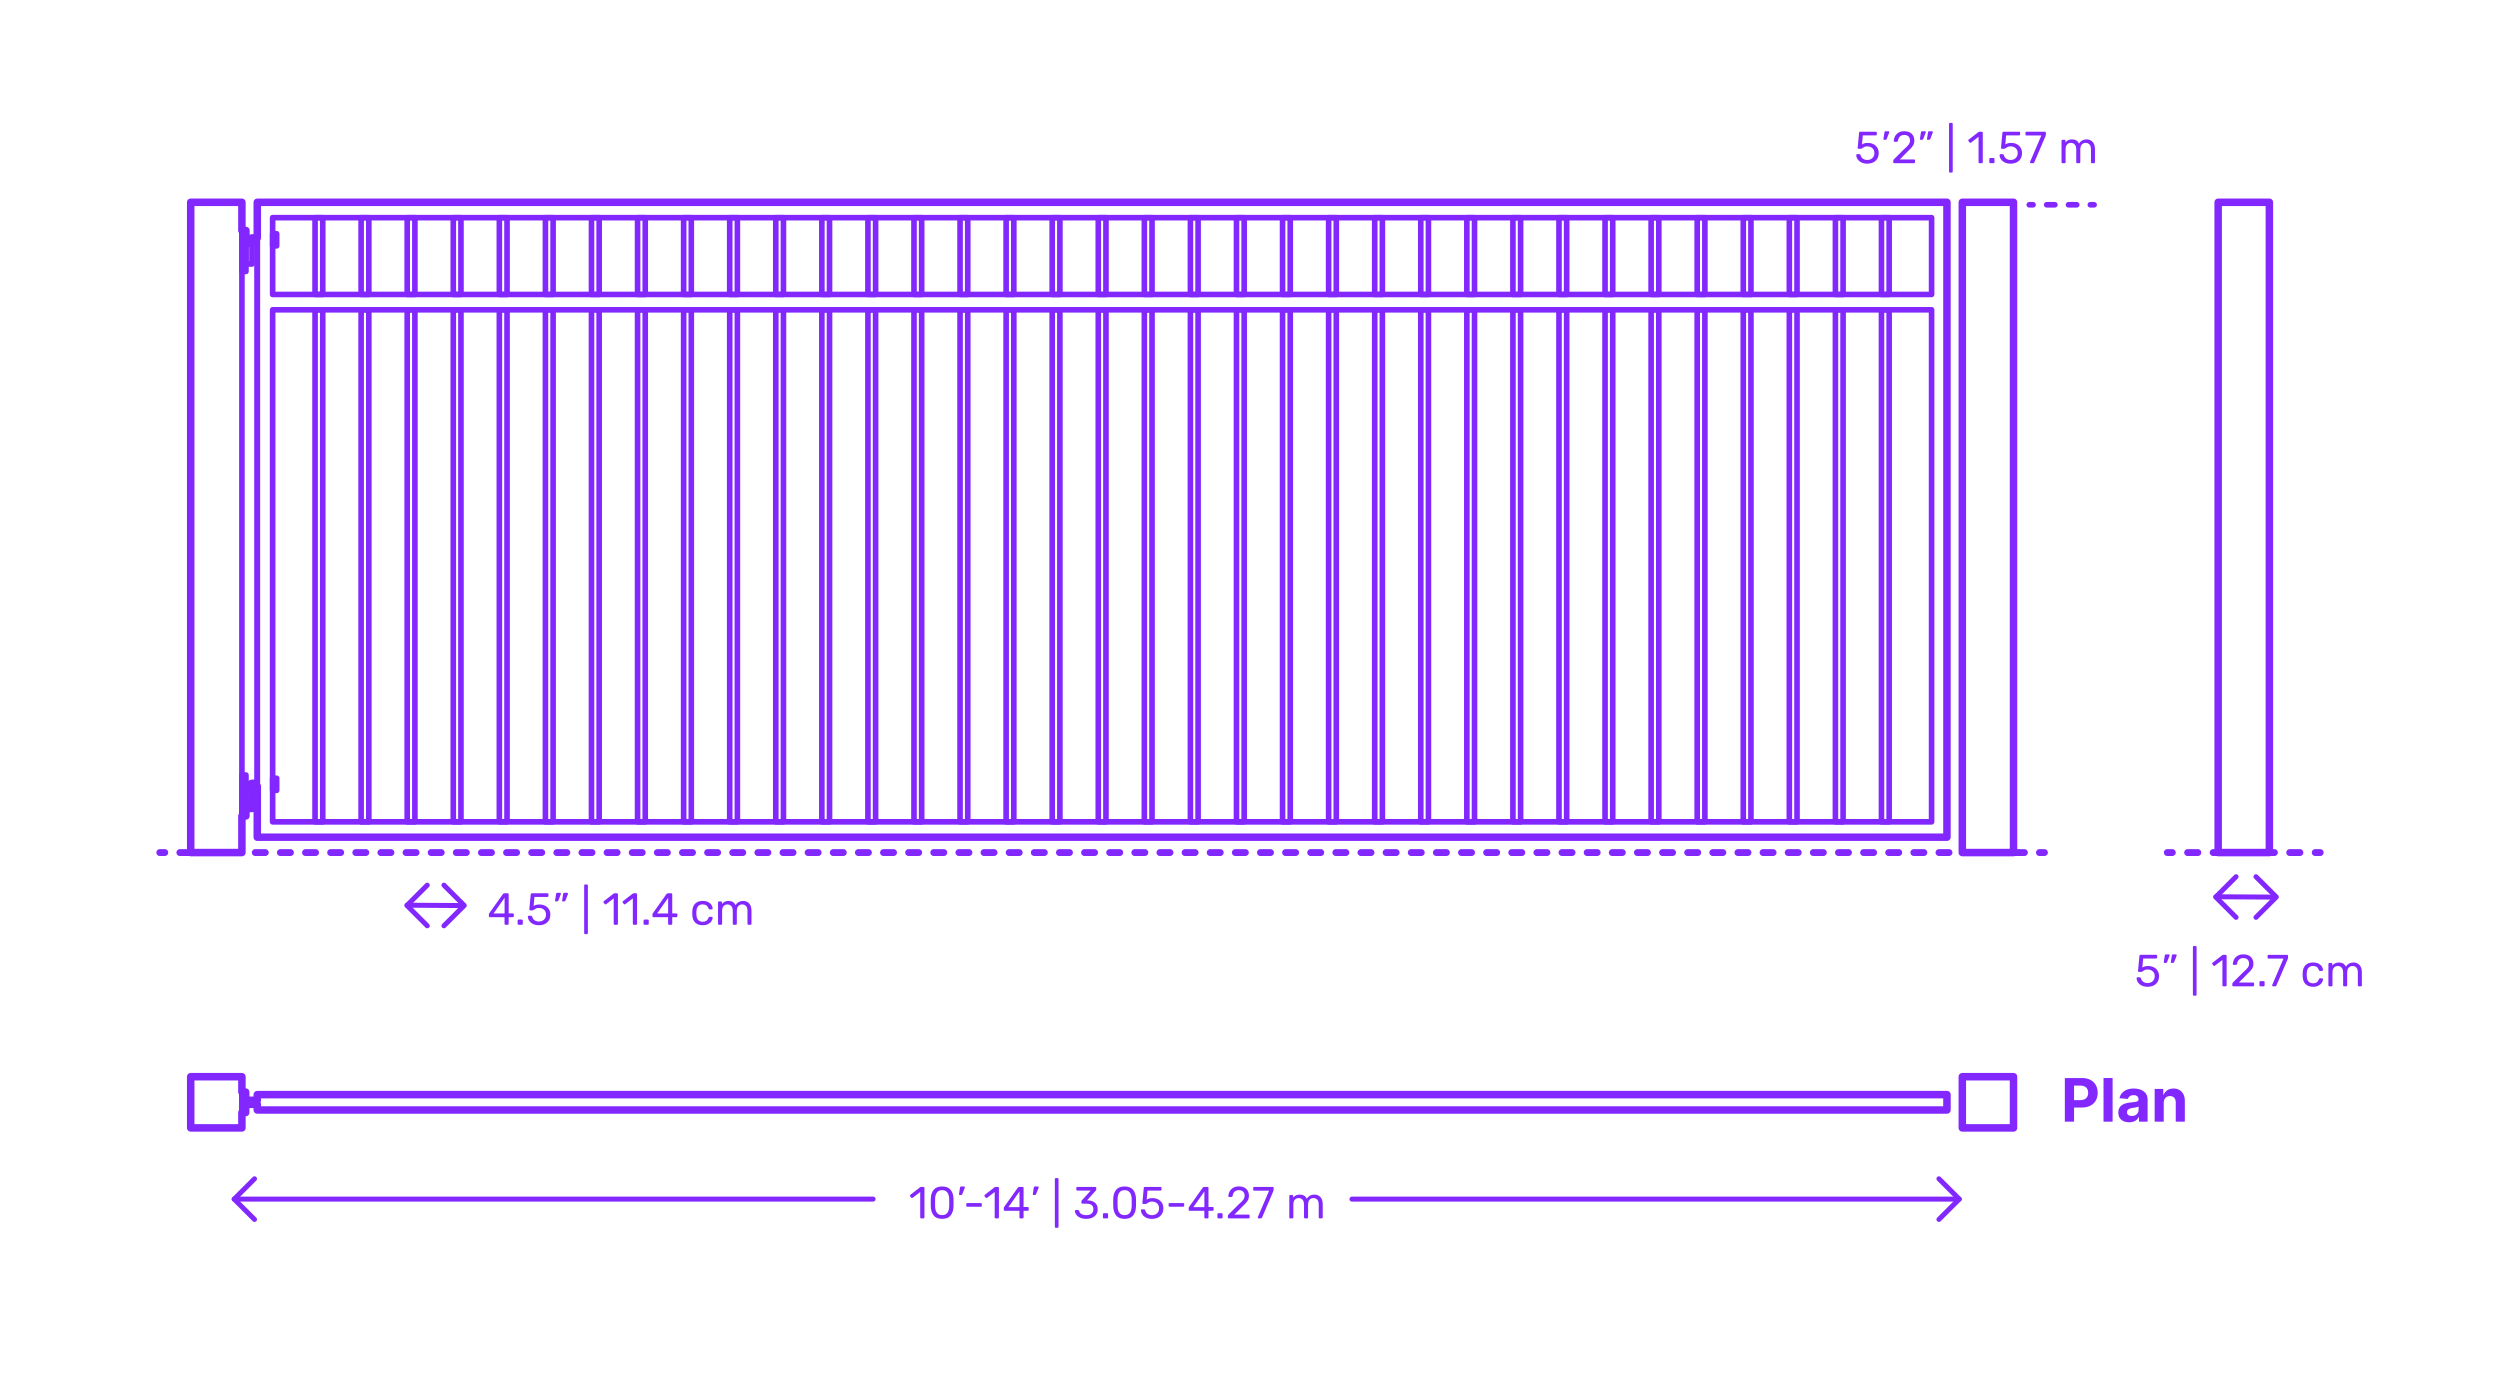 <?xml version="1.0" encoding="utf-8"?>
<!-- Generator: Adobe Illustrator 27.4.0, SVG Export Plug-In . SVG Version: 6.00 Build 0)  -->
<!DOCTYPE svg PUBLIC "-//W3C//DTD SVG 1.1//EN" "http://www.w3.org/Graphics/SVG/1.1/DTD/svg11.dtd">
<svg version="1.1" xmlns:x="http://ns.adobe.com/Extensibility/1.0/" xmlns:i="http://ns.adobe.com/AdobeIllustrator/10.0/" xmlns:graph="http://ns.adobe.com/Graphs/1.0/"
	 xmlns="http://www.w3.org/2000/svg" xmlns:xlink="http://www.w3.org/1999/xlink" x="0px" y="0px" width="1000px" height="550px"
	 viewBox="0 0 1000 550" enable-background="new 0 0 1000 550" xml:space="preserve">
<g id="FILL-BACKGROUND">
	<rect x="0" fill="#FFFFFF" width="1000" height="550"/>
</g>
<g id="N-TEXT">
</g>
<g id="N-DIMENSIONS">
	<g>
		<g>
			<g id="MTEXT_00000164506212102565354410000008131994002206656952_">
				<g>
					<g>
						<path fill="#8228FF" d="M368.193,487.247c-0.072-0.078-0.108-0.177-0.108-0.297v-10.152l-3.024,2.322
							c-0.084,0.072-0.174,0.108-0.27,0.108c-0.108,0-0.21-0.061-0.306-0.181l-0.433-0.558c-0.06-0.084-0.09-0.168-0.09-0.252
							c0-0.132,0.06-0.24,0.18-0.324l3.906-3.023c0.132-0.084,0.288-0.126,0.468-0.126h0.847c0.119,0,0.219,0.039,0.297,0.116
							c0.078,0.078,0.117,0.178,0.117,0.298v11.771c0,0.12-0.039,0.219-0.117,0.297s-0.178,0.117-0.297,0.117h-0.883
							C368.361,487.364,368.265,487.325,368.193,487.247z"/>
						<path fill="#8228FF" d="M373.458,486.186c-0.714-0.906-1.096-2.091-1.144-3.556l-0.018-1.548l0.018-1.602
							c0.036-1.452,0.417-2.631,1.144-3.537c0.726-0.906,1.856-1.359,3.393-1.359c1.548,0,2.686,0.453,3.411,1.359
							s1.107,2.085,1.144,3.537c0.012,0.336,0.018,0.87,0.018,1.602c0,0.708-0.006,1.225-0.018,1.548
							c-0.049,1.465-0.43,2.649-1.144,3.556s-1.851,1.358-3.411,1.358C375.303,487.544,374.172,487.092,373.458,486.186z
							 M378.938,485.132c0.469-0.611,0.714-1.476,0.738-2.592c0.012-0.348,0.019-0.846,0.019-1.494c0-0.659-0.007-1.151-0.019-1.476
							c-0.024-1.104-0.273-1.965-0.747-2.583s-1.167-0.927-2.079-0.927s-1.602,0.309-2.069,0.927
							c-0.469,0.618-0.715,1.479-0.738,2.583l-0.019,1.476l0.019,1.494c0.023,1.116,0.27,1.98,0.738,2.592
							c0.468,0.612,1.157,0.918,2.069,0.918C377.774,486.05,378.471,485.744,378.938,485.132z"/>
						<path fill="#8228FF" d="M383.655,477.905c-0.049-0.065-0.066-0.159-0.055-0.279l0.396-2.52
							c0.048-0.348,0.216-0.522,0.504-0.522h1.152c0.083,0,0.152,0.03,0.207,0.09c0.054,0.061,0.08,0.133,0.08,0.217
							c0,0.12-0.018,0.216-0.054,0.288l-0.936,2.43c-0.061,0.132-0.126,0.231-0.198,0.297c-0.072,0.066-0.18,0.099-0.324,0.099
							h-0.558C383.774,478.004,383.703,477.972,383.655,477.905z"/>
						<path fill="#8228FF" d="M386.615,482.576c-0.078-0.072-0.116-0.168-0.116-0.288v-0.647c0-0.12,0.038-0.219,0.116-0.298
							c0.078-0.077,0.178-0.116,0.297-0.116h5.4c0.12,0,0.219,0.039,0.297,0.116c0.078,0.079,0.117,0.178,0.117,0.298v0.647
							c0,0.12-0.039,0.216-0.117,0.288s-0.177,0.108-0.297,0.108h-5.4C386.793,482.685,386.693,482.648,386.615,482.576z"/>
						<path fill="#8228FF" d="M397.982,487.247c-0.072-0.078-0.108-0.177-0.108-0.297v-10.152l-3.023,2.322
							c-0.084,0.072-0.174,0.108-0.271,0.108c-0.107,0-0.21-0.061-0.306-0.181l-0.432-0.558c-0.061-0.084-0.09-0.168-0.09-0.252
							c0-0.132,0.06-0.24,0.18-0.324l3.906-3.023c0.132-0.084,0.288-0.126,0.468-0.126h0.846c0.12,0,0.219,0.039,0.297,0.116
							c0.078,0.078,0.117,0.178,0.117,0.298v11.771c0,0.12-0.039,0.219-0.117,0.297s-0.177,0.117-0.297,0.117h-0.882
							C398.15,487.364,398.055,487.325,397.982,487.247z"/>
						<path fill="#8228FF" d="M407.892,487.247c-0.078-0.078-0.117-0.177-0.117-0.297v-2.628h-5.85c-0.12,0-0.22-0.039-0.298-0.117
							s-0.116-0.177-0.116-0.297v-0.666c0-0.168,0.065-0.348,0.197-0.54l5.418-7.632c0.061-0.096,0.15-0.171,0.271-0.225
							c0.12-0.055,0.252-0.081,0.396-0.081h1.225c0.132,0,0.233,0.035,0.306,0.107s0.108,0.174,0.108,0.307v7.632h1.638
							c0.12,0,0.219,0.039,0.297,0.117s0.117,0.177,0.117,0.297v0.684c0,0.12-0.039,0.219-0.117,0.297s-0.177,0.117-0.297,0.117
							h-1.638v2.628c0,0.12-0.039,0.219-0.117,0.297s-0.178,0.117-0.297,0.117h-0.828
							C408.068,487.364,407.97,487.325,407.892,487.247z M403.383,482.847h4.409v-6.265L403.383,482.847z"/>
						<path fill="#8228FF" d="M413.175,477.905c-0.049-0.065-0.066-0.159-0.055-0.279l0.396-2.52
							c0.048-0.348,0.216-0.522,0.504-0.522h1.152c0.083,0,0.152,0.03,0.207,0.09c0.054,0.061,0.08,0.133,0.08,0.217
							c0,0.12-0.018,0.216-0.054,0.288l-0.936,2.43c-0.061,0.132-0.126,0.231-0.198,0.297c-0.072,0.066-0.18,0.099-0.324,0.099
							h-0.558C413.294,478.004,413.223,477.972,413.175,477.905z"/>
						<path fill="#8228FF" d="M422.048,490.991c-0.071-0.078-0.107-0.177-0.107-0.297V471.65c0-0.12,0.036-0.219,0.107-0.297
							c0.072-0.078,0.168-0.117,0.288-0.117h0.666c0.12,0,0.219,0.039,0.297,0.117s0.117,0.177,0.117,0.297v19.044
							c0,0.12-0.039,0.219-0.117,0.297s-0.177,0.117-0.297,0.117h-0.666C422.216,491.108,422.12,491.069,422.048,490.991z"/>
						<path fill="#8228FF" d="M432.073,487.085c-0.684-0.306-1.203-0.704-1.557-1.196c-0.354-0.492-0.543-1.002-0.567-1.53
							c0-0.108,0.036-0.195,0.108-0.261c0.072-0.066,0.162-0.1,0.27-0.1h0.811c0.132,0,0.24,0.027,0.324,0.081
							c0.083,0.054,0.149,0.159,0.197,0.315c0.156,0.611,0.495,1.044,1.018,1.296c0.521,0.252,1.137,0.378,1.845,0.378
							c0.864,0,1.551-0.207,2.062-0.621c0.51-0.414,0.765-1.005,0.765-1.773c0-1.464-0.895-2.195-2.682-2.195h-1.692
							c-0.12,0-0.219-0.039-0.297-0.117s-0.117-0.177-0.117-0.297v-0.468c0-0.181,0.065-0.336,0.198-0.469l3.51-3.888h-5.328
							c-0.12,0-0.219-0.036-0.297-0.108c-0.078-0.071-0.117-0.168-0.117-0.287v-0.648c0-0.132,0.039-0.237,0.117-0.315
							c0.078-0.077,0.177-0.116,0.297-0.116h7.128c0.132,0,0.237,0.039,0.315,0.116c0.077,0.078,0.117,0.184,0.117,0.315v0.594
							c0,0.133-0.061,0.271-0.181,0.414l-3.51,3.942h0.288c1.224,0.036,2.192,0.354,2.907,0.954c0.714,0.6,1.07,1.476,1.07,2.628
							c0,0.792-0.195,1.473-0.585,2.043s-0.933,1.008-1.629,1.313c-0.696,0.307-1.482,0.459-2.357,0.459
							C433.567,487.544,432.758,487.392,432.073,487.085z"/>
						<path fill="#8228FF" d="M441.28,487.247c-0.078-0.078-0.117-0.177-0.117-0.297v-1.242c0-0.119,0.039-0.222,0.117-0.306
							s0.177-0.126,0.297-0.126h1.242c0.12,0,0.219,0.042,0.297,0.126s0.117,0.187,0.117,0.306v1.242
							c0,0.12-0.039,0.219-0.117,0.297s-0.177,0.117-0.297,0.117h-1.242C441.457,487.364,441.358,487.325,441.28,487.247z"/>
						<path fill="#8228FF" d="M446.446,486.186c-0.714-0.906-1.095-2.091-1.143-3.556l-0.019-1.548l0.019-1.602
							c0.036-1.452,0.417-2.631,1.143-3.537c0.727-0.906,1.857-1.359,3.394-1.359c1.548,0,2.685,0.453,3.411,1.359
							c0.726,0.906,1.106,2.085,1.143,3.537c0.012,0.336,0.018,0.87,0.018,1.602c0,0.708-0.006,1.225-0.018,1.548
							c-0.048,1.465-0.429,2.649-1.143,3.556c-0.715,0.906-1.852,1.358-3.411,1.358C448.292,487.544,447.16,487.092,446.446,486.186
							z M451.928,485.132c0.468-0.611,0.714-1.476,0.738-2.592c0.012-0.348,0.018-0.846,0.018-1.494
							c0-0.659-0.006-1.151-0.018-1.476c-0.024-1.104-0.273-1.965-0.747-2.583c-0.475-0.618-1.168-0.927-2.079-0.927
							c-0.912,0-1.603,0.309-2.07,0.927s-0.714,1.479-0.738,2.583l-0.018,1.476l0.018,1.494c0.024,1.116,0.271,1.98,0.738,2.592
							c0.468,0.612,1.158,0.918,2.07,0.918C450.764,486.05,451.46,485.744,451.928,485.132z"/>
						<path fill="#8228FF" d="M458.443,487.059c-0.66-0.324-1.164-0.747-1.512-1.27c-0.349-0.521-0.534-1.083-0.559-1.683v-0.036
							c0-0.096,0.036-0.174,0.108-0.234c0.071-0.06,0.155-0.09,0.252-0.09h0.882c0.252,0,0.414,0.133,0.486,0.396
							c0.18,0.647,0.513,1.131,0.999,1.448c0.485,0.318,1.047,0.478,1.683,0.478c0.815,0,1.494-0.249,2.034-0.747
							s0.81-1.185,0.81-2.061c0-0.805-0.27-1.443-0.81-1.918c-0.54-0.474-1.219-0.711-2.034-0.711c-0.432,0-0.78,0.055-1.044,0.162
							c-0.265,0.108-0.534,0.265-0.811,0.469c-0.155,0.12-0.285,0.207-0.387,0.261s-0.213,0.081-0.333,0.081h-0.864
							c-0.107,0-0.204-0.039-0.287-0.117c-0.085-0.078-0.12-0.171-0.108-0.279l0.558-5.994c0.036-0.3,0.187-0.449,0.45-0.449h6.229
							c0.132,0,0.233,0.035,0.306,0.107s0.108,0.174,0.108,0.307v0.666c0,0.119-0.039,0.216-0.117,0.287
							c-0.078,0.072-0.178,0.108-0.297,0.108h-5.185l-0.324,3.618c0.576-0.408,1.351-0.612,2.322-0.612
							c0.804,0,1.536,0.159,2.196,0.478c0.659,0.317,1.185,0.782,1.575,1.395c0.39,0.612,0.585,1.338,0.585,2.178
							c0,0.889-0.195,1.653-0.585,2.295c-0.391,0.643-0.931,1.129-1.62,1.458c-0.69,0.33-1.479,0.495-2.367,0.495
							C459.883,487.544,459.103,487.382,458.443,487.059z"/>
						<path fill="#8228FF" d="M467.561,482.576c-0.078-0.072-0.117-0.168-0.117-0.288v-0.647c0-0.12,0.039-0.219,0.117-0.298
							c0.078-0.077,0.177-0.116,0.297-0.116h5.4c0.119,0,0.219,0.039,0.297,0.116c0.077,0.079,0.117,0.178,0.117,0.298v0.647
							c0,0.12-0.04,0.216-0.117,0.288c-0.078,0.072-0.178,0.108-0.297,0.108h-5.4C467.737,482.685,467.639,482.648,467.561,482.576z
							"/>
						<path fill="#8228FF" d="M481.853,487.247c-0.078-0.078-0.117-0.177-0.117-0.297v-2.628h-5.85c-0.12,0-0.22-0.039-0.298-0.117
							s-0.116-0.177-0.116-0.297v-0.666c0-0.168,0.065-0.348,0.197-0.54l5.418-7.632c0.061-0.096,0.15-0.171,0.271-0.225
							c0.12-0.055,0.252-0.081,0.396-0.081h1.225c0.132,0,0.233,0.035,0.306,0.107s0.108,0.174,0.108,0.307v7.632h1.638
							c0.12,0,0.219,0.039,0.297,0.117s0.117,0.177,0.117,0.297v0.684c0,0.12-0.039,0.219-0.117,0.297s-0.177,0.117-0.297,0.117
							h-1.638v2.628c0,0.12-0.039,0.219-0.117,0.297s-0.178,0.117-0.297,0.117h-0.828
							C482.029,487.364,481.931,487.325,481.853,487.247z M477.344,482.847h4.409v-6.265L477.344,482.847z"/>
						<path fill="#8228FF" d="M487.09,487.247c-0.078-0.078-0.116-0.177-0.116-0.297v-1.242c0-0.119,0.038-0.222,0.116-0.306
							s0.178-0.126,0.298-0.126h1.241c0.12,0,0.219,0.042,0.297,0.126s0.117,0.187,0.117,0.306v1.242
							c0,0.12-0.039,0.219-0.117,0.297s-0.177,0.117-0.297,0.117h-1.241C487.268,487.364,487.168,487.325,487.09,487.247z"/>
						<path fill="#8228FF" d="M491.248,487.247c-0.078-0.078-0.117-0.177-0.117-0.297v-0.54c0-0.275,0.15-0.54,0.45-0.792
							l3.924-3.906c0.889-0.756,1.5-1.374,1.836-1.854s0.505-0.99,0.505-1.53c0-0.708-0.198-1.263-0.595-1.665
							c-0.396-0.401-0.972-0.603-1.728-0.603c-0.72,0-1.29,0.21-1.71,0.63s-0.679,0.984-0.774,1.691
							c-0.024,0.133-0.084,0.234-0.18,0.307c-0.097,0.072-0.192,0.107-0.288,0.107h-0.864c-0.107,0-0.198-0.035-0.27-0.107
							c-0.072-0.072-0.108-0.156-0.108-0.252c0.024-0.636,0.195-1.251,0.513-1.846c0.318-0.594,0.789-1.079,1.413-1.458
							c0.624-0.378,1.38-0.566,2.269-0.566c1.344,0,2.354,0.351,3.033,1.053c0.678,0.702,1.017,1.593,1.017,2.673
							c0,0.756-0.183,1.438-0.549,2.043c-0.366,0.606-0.939,1.245-1.719,1.917l-3.547,3.601h5.671c0.132,0,0.233,0.036,0.306,0.107
							c0.072,0.072,0.108,0.175,0.108,0.307v0.684c0,0.12-0.04,0.219-0.117,0.297c-0.078,0.078-0.178,0.117-0.297,0.117h-7.885
							C491.425,487.364,491.326,487.325,491.248,487.247z"/>
						<path fill="#8228FF" d="M503.2,487.247c-0.065-0.078-0.099-0.171-0.099-0.279l0.036-0.161l4.5-10.53h-5.94
							c-0.12,0-0.219-0.039-0.297-0.117s-0.117-0.177-0.117-0.297v-0.666c0-0.132,0.036-0.237,0.108-0.315
							c0.072-0.077,0.174-0.116,0.306-0.116h7.344c0.133,0,0.234,0.039,0.307,0.116c0.072,0.078,0.107,0.184,0.107,0.315v0.612
							c0,0.216-0.048,0.449-0.144,0.702l-4.446,10.403c-0.06,0.133-0.126,0.24-0.198,0.324c-0.071,0.084-0.174,0.126-0.306,0.126
							h-0.899C503.354,487.364,503.267,487.325,503.2,487.247z"/>
						<path fill="#8228FF" d="M515.836,487.247c-0.078-0.078-0.117-0.177-0.117-0.297v-8.532c0-0.119,0.039-0.219,0.117-0.297
							s0.177-0.117,0.297-0.117h0.756c0.12,0,0.216,0.039,0.288,0.117s0.108,0.178,0.108,0.297v0.612
							c0.647-0.804,1.523-1.206,2.628-1.206c1.319,0,2.256,0.552,2.808,1.656c0.288-0.504,0.699-0.906,1.233-1.206
							c0.533-0.3,1.131-0.45,1.791-0.45c0.983,0,1.788,0.336,2.412,1.008c0.623,0.673,0.936,1.645,0.936,2.916v5.202
							c0,0.12-0.039,0.219-0.117,0.297s-0.177,0.117-0.297,0.117h-0.773c-0.12,0-0.22-0.039-0.298-0.117s-0.116-0.177-0.116-0.297
							v-5.04c0-0.96-0.198-1.646-0.595-2.061c-0.396-0.414-0.918-0.621-1.565-0.621c-0.576,0-1.071,0.213-1.485,0.639
							s-0.621,1.107-0.621,2.043v5.04c0,0.12-0.039,0.219-0.117,0.297s-0.177,0.117-0.297,0.117h-0.792
							c-0.12,0-0.219-0.039-0.297-0.117s-0.117-0.177-0.117-0.297v-5.04c0-0.947-0.207-1.632-0.62-2.052
							c-0.414-0.42-0.928-0.63-1.539-0.63c-0.576,0-1.071,0.21-1.485,0.63s-0.621,1.098-0.621,2.034v5.058
							c0,0.12-0.039,0.219-0.117,0.297s-0.177,0.117-0.297,0.117h-0.792C516.013,487.364,515.914,487.325,515.836,487.247z"/>
					</g>
				</g>
			</g>
			<g>
				<g id="POLYLINE_00000020388655479774745700000018326437714432929927_">
					
						<polyline fill="none" stroke="#8228FF" stroke-width="2" stroke-linecap="round" stroke-linejoin="round" stroke-miterlimit="10" points="
						101.797,471.517 93.672,479.644 101.797,487.768 					"/>
				</g>
			</g>
			
				<line fill="none" stroke="#8228FF" stroke-width="2" stroke-linecap="round" stroke-linejoin="round" stroke-miterlimit="10" x1="93.672" y1="479.644" x2="349.221" y2="479.644"/>
			<g>
				<g id="POLYLINE_00000152265390123394839710000000277506914455461273_">
					
						<polyline fill="none" stroke="#8228FF" stroke-width="2" stroke-linecap="round" stroke-linejoin="round" stroke-miterlimit="10" points="
						775.574,487.769 783.699,479.643 775.574,471.518 					"/>
				</g>
			</g>
			
				<line fill="none" stroke="#8228FF" stroke-width="2" stroke-linecap="round" stroke-linejoin="round" stroke-miterlimit="10" x1="783.699" y1="479.643" x2="540.776" y2="479.643"/>
		</g>
		<g>
			<g id="MTEXT_00000054232333067970003970000011822901227529125541_">
				<g>
					<g>
						<path fill="#8228FF" d="M744.568,64.98c-0.66-0.324-1.164-0.747-1.512-1.27c-0.349-0.521-0.534-1.083-0.559-1.683v-0.036
							c0-0.096,0.036-0.174,0.108-0.234c0.071-0.06,0.155-0.09,0.252-0.09h0.882c0.252,0,0.414,0.133,0.486,0.396
							c0.18,0.647,0.513,1.131,0.999,1.448c0.485,0.318,1.047,0.478,1.683,0.478c0.816,0,1.494-0.249,2.034-0.747
							s0.81-1.185,0.81-2.061c0-0.805-0.27-1.443-0.81-1.918c-0.54-0.474-1.218-0.711-2.034-0.711c-0.432,0-0.779,0.055-1.044,0.162
							c-0.265,0.108-0.534,0.265-0.81,0.469c-0.156,0.12-0.285,0.207-0.387,0.261c-0.103,0.054-0.214,0.081-0.334,0.081h-0.863
							c-0.108,0-0.205-0.039-0.288-0.117c-0.085-0.078-0.12-0.171-0.108-0.279l0.559-5.994c0.035-0.3,0.186-0.449,0.449-0.449h6.229
							c0.132,0,0.234,0.035,0.306,0.107c0.072,0.072,0.108,0.174,0.108,0.307v0.666c0,0.119-0.039,0.216-0.117,0.287
							c-0.078,0.072-0.178,0.108-0.297,0.108h-5.184l-0.324,3.618c0.576-0.408,1.35-0.612,2.322-0.612
							c0.803,0,1.535,0.159,2.195,0.478c0.66,0.317,1.186,0.782,1.575,1.395s0.585,1.338,0.585,2.178
							c0,0.889-0.195,1.653-0.585,2.295c-0.39,0.643-0.931,1.129-1.62,1.458c-0.689,0.33-1.479,0.495-2.367,0.495
							C746.008,65.466,745.229,65.304,744.568,64.98z"/>
						<path fill="#8228FF" d="M753.424,55.827c-0.048-0.065-0.066-0.159-0.054-0.279l0.396-2.52
							c0.049-0.348,0.217-0.522,0.504-0.522h1.152c0.084,0,0.153,0.03,0.207,0.09c0.055,0.061,0.081,0.133,0.081,0.217
							c0,0.12-0.018,0.216-0.054,0.288l-0.936,2.43c-0.061,0.132-0.127,0.231-0.199,0.297c-0.071,0.066-0.18,0.099-0.323,0.099
							h-0.558C753.544,55.926,753.473,55.894,753.424,55.827z"/>
						<path fill="#8228FF" d="M757.411,65.169c-0.078-0.078-0.117-0.177-0.117-0.297v-0.54c0-0.275,0.149-0.54,0.45-0.792
							l3.924-3.906c0.889-0.756,1.5-1.374,1.836-1.854s0.504-0.99,0.504-1.53c0-0.708-0.197-1.263-0.594-1.665
							c-0.396-0.401-0.973-0.603-1.729-0.603c-0.719,0-1.289,0.21-1.709,0.63s-0.679,0.984-0.774,1.691
							c-0.024,0.133-0.084,0.234-0.181,0.307c-0.096,0.072-0.191,0.107-0.287,0.107h-0.864c-0.108,0-0.198-0.035-0.271-0.107
							c-0.071-0.072-0.107-0.156-0.107-0.252c0.023-0.636,0.195-1.251,0.513-1.846c0.317-0.594,0.789-1.079,1.413-1.458
							c0.624-0.378,1.38-0.566,2.268-0.566c1.344,0,2.355,0.351,3.033,1.053s1.018,1.593,1.018,2.673
							c0,0.756-0.184,1.438-0.549,2.043c-0.367,0.606-0.939,1.245-1.719,1.917l-3.547,3.601h5.67c0.133,0,0.234,0.036,0.307,0.107
							c0.072,0.072,0.107,0.175,0.107,0.307v0.684c0,0.12-0.039,0.219-0.117,0.297s-0.177,0.117-0.297,0.117h-7.884
							C757.588,65.286,757.489,65.247,757.411,65.169z"/>
						<path fill="#8228FF" d="M768.014,55.818c-0.055-0.072-0.069-0.162-0.045-0.271l0.396-2.52
							c0.048-0.348,0.216-0.522,0.504-0.522h1.152c0.083,0,0.153,0.03,0.207,0.09c0.054,0.061,0.081,0.133,0.081,0.217
							c0,0.12-0.018,0.216-0.055,0.288l-0.936,2.43c-0.061,0.132-0.126,0.231-0.198,0.297c-0.071,0.066-0.18,0.099-0.323,0.099
							h-0.559C768.143,55.926,768.067,55.89,768.014,55.818z M770.84,55.818c-0.055-0.072-0.07-0.162-0.045-0.271l0.396-2.52
							c0.048-0.348,0.216-0.522,0.504-0.522h1.151c0.084,0,0.154,0.03,0.207,0.09c0.055,0.061,0.082,0.133,0.082,0.217
							c0,0.12-0.019,0.216-0.055,0.288l-0.936,2.43c-0.061,0.132-0.126,0.231-0.198,0.297c-0.071,0.066-0.181,0.099-0.323,0.099
							h-0.559C770.969,55.926,770.894,55.89,770.84,55.818z"/>
						<path fill="#8228FF" d="M779.722,68.913c-0.071-0.078-0.108-0.177-0.108-0.297V49.572c0-0.12,0.037-0.219,0.108-0.297
							s0.168-0.117,0.288-0.117h0.666c0.119,0,0.219,0.039,0.297,0.117s0.117,0.177,0.117,0.297v19.044
							c0,0.12-0.039,0.219-0.117,0.297s-0.178,0.117-0.297,0.117h-0.666C779.89,69.03,779.793,68.991,779.722,68.913z"/>
						<path fill="#8228FF" d="M791.529,65.169c-0.072-0.078-0.108-0.177-0.108-0.297V54.72l-3.024,2.322
							c-0.084,0.072-0.174,0.108-0.27,0.108c-0.107,0-0.21-0.061-0.306-0.181l-0.433-0.558c-0.06-0.084-0.09-0.168-0.09-0.252
							c0-0.132,0.061-0.24,0.18-0.324l3.906-3.023c0.133-0.084,0.289-0.126,0.469-0.126h0.846c0.119,0,0.219,0.039,0.297,0.116
							c0.078,0.078,0.117,0.178,0.117,0.298v11.771c0,0.12-0.039,0.219-0.117,0.297s-0.178,0.117-0.297,0.117h-0.883
							C791.697,65.286,791.602,65.247,791.529,65.169z"/>
						<path fill="#8228FF" d="M795.84,65.169c-0.078-0.078-0.117-0.177-0.117-0.297V63.63c0-0.119,0.039-0.222,0.117-0.306
							s0.178-0.126,0.297-0.126h1.242c0.12,0,0.219,0.042,0.297,0.126s0.117,0.187,0.117,0.306v1.242
							c0,0.12-0.039,0.219-0.117,0.297s-0.177,0.117-0.297,0.117h-1.242C796.018,65.286,795.918,65.247,795.84,65.169z"/>
						<path fill="#8228FF" d="M801.896,64.98c-0.66-0.324-1.164-0.747-1.512-1.27c-0.348-0.521-0.533-1.083-0.558-1.683v-0.036
							c0-0.096,0.036-0.174,0.108-0.234c0.071-0.06,0.155-0.09,0.252-0.09h0.881c0.252,0,0.414,0.133,0.486,0.396
							c0.18,0.647,0.514,1.131,1,1.448c0.485,0.318,1.047,0.478,1.682,0.478c0.816,0,1.494-0.249,2.035-0.747
							c0.539-0.498,0.81-1.185,0.81-2.061c0-0.805-0.271-1.443-0.81-1.918c-0.541-0.474-1.219-0.711-2.035-0.711
							c-0.432,0-0.779,0.055-1.043,0.162c-0.265,0.108-0.535,0.265-0.811,0.469c-0.156,0.12-0.285,0.207-0.387,0.261
							s-0.213,0.081-0.333,0.081h-0.864c-0.107,0-0.204-0.039-0.287-0.117c-0.085-0.078-0.121-0.171-0.109-0.279l0.559-5.994
							c0.036-0.3,0.186-0.449,0.45-0.449h6.228c0.133,0,0.234,0.035,0.307,0.107s0.107,0.174,0.107,0.307v0.666
							c0,0.119-0.039,0.216-0.117,0.287c-0.078,0.072-0.177,0.108-0.297,0.108h-5.184l-0.324,3.618
							c0.576-0.408,1.35-0.612,2.322-0.612c0.804,0,1.535,0.159,2.195,0.478c0.66,0.317,1.186,0.782,1.576,1.395
							c0.389,0.612,0.584,1.338,0.584,2.178c0,0.889-0.195,1.653-0.584,2.295c-0.391,0.643-0.931,1.129-1.621,1.458
							c-0.689,0.33-1.479,0.495-2.367,0.495C803.337,65.466,802.557,65.304,801.896,64.98z"/>
						<path fill="#8228FF" d="M812.094,65.169c-0.066-0.078-0.1-0.171-0.1-0.279l0.037-0.161l4.5-10.53h-5.94
							c-0.12,0-0.22-0.039-0.297-0.117c-0.078-0.078-0.117-0.177-0.117-0.297v-0.666c0-0.132,0.036-0.237,0.108-0.315
							c0.072-0.077,0.174-0.116,0.306-0.116h7.344c0.132,0,0.234,0.039,0.306,0.116c0.072,0.078,0.108,0.184,0.108,0.315v0.612
							c0,0.216-0.048,0.449-0.144,0.702l-4.446,10.403c-0.06,0.133-0.126,0.24-0.198,0.324s-0.174,0.126-0.306,0.126h-0.899
							C812.246,65.286,812.16,65.247,812.094,65.169z"/>
						<path fill="#8228FF" d="M824.729,65.169c-0.078-0.078-0.116-0.177-0.116-0.297V56.34c0-0.119,0.038-0.219,0.116-0.297
							s0.177-0.117,0.298-0.117h0.756c0.119,0,0.215,0.039,0.287,0.117s0.108,0.178,0.108,0.297v0.612
							c0.647-0.804,1.524-1.206,2.628-1.206c1.32,0,2.256,0.552,2.809,1.656c0.287-0.504,0.698-0.906,1.232-1.206
							c0.533-0.3,1.131-0.45,1.791-0.45c0.984,0,1.788,0.336,2.412,1.008c0.623,0.673,0.936,1.645,0.936,2.916v5.202
							c0,0.12-0.039,0.219-0.117,0.297s-0.177,0.117-0.297,0.117h-0.773c-0.12,0-0.219-0.039-0.297-0.117s-0.117-0.177-0.117-0.297
							v-5.04c0-0.96-0.198-1.646-0.594-2.061c-0.396-0.414-0.918-0.621-1.566-0.621c-0.576,0-1.07,0.213-1.484,0.639
							s-0.621,1.107-0.621,2.043v5.04c0,0.12-0.039,0.219-0.117,0.297s-0.178,0.117-0.297,0.117h-0.793
							c-0.119,0-0.219-0.039-0.297-0.117s-0.117-0.177-0.117-0.297v-5.04c0-0.947-0.207-1.632-0.62-2.052
							c-0.414-0.42-0.927-0.63-1.539-0.63c-0.576,0-1.071,0.21-1.485,0.63s-0.621,1.098-0.621,2.034v5.058
							c0,0.12-0.039,0.219-0.117,0.297s-0.177,0.117-0.297,0.117h-0.791C824.906,65.286,824.808,65.247,824.729,65.169z"/>
					</g>
				</g>
			</g>
			<g>
				<g>
					
						<line fill="none" stroke="#8228FF" stroke-width="2.25" stroke-linecap="round" stroke-linejoin="round" x1="811.713" y1="81.911" x2="813.213" y2="81.911"/>
					
						<line fill="none" stroke="#8228FF" stroke-width="2.25" stroke-linecap="round" stroke-linejoin="round" stroke-dasharray="3.276,5.459" x1="818.672" y1="81.911" x2="833.411" y2="81.911"/>
					
						<line fill="none" stroke="#8228FF" stroke-width="2.25" stroke-linecap="round" stroke-linejoin="round" x1="836.141" y1="81.911" x2="837.641" y2="81.911"/>
				</g>
			</g>
		</g>
		<g>
			<g id="MTEXT_00000008110046123743521800000004878229940863400891_">
				<g>
					<g>
						<path fill="#8228FF" d="M856.706,394.227c-0.66-0.324-1.164-0.747-1.512-1.27c-0.349-0.521-0.534-1.083-0.559-1.683v-0.036
							c0-0.096,0.036-0.174,0.108-0.234c0.071-0.06,0.155-0.09,0.252-0.09h0.882c0.252,0,0.414,0.133,0.486,0.396
							c0.18,0.647,0.513,1.131,0.999,1.448c0.485,0.318,1.047,0.478,1.683,0.478c0.815,0,1.494-0.249,2.034-0.747
							s0.81-1.185,0.81-2.061c0-0.805-0.27-1.443-0.81-1.918c-0.54-0.474-1.219-0.711-2.034-0.711c-0.432,0-0.78,0.055-1.044,0.162
							c-0.265,0.108-0.534,0.265-0.811,0.469c-0.155,0.12-0.285,0.207-0.387,0.261s-0.213,0.081-0.333,0.081h-0.864
							c-0.107,0-0.204-0.039-0.287-0.117c-0.085-0.078-0.12-0.171-0.108-0.279l0.558-5.994c0.036-0.3,0.187-0.449,0.45-0.449h6.229
							c0.132,0,0.233,0.035,0.306,0.107s0.108,0.174,0.108,0.307v0.666c0,0.119-0.039,0.216-0.117,0.287
							c-0.078,0.072-0.178,0.108-0.297,0.108h-5.185l-0.324,3.618c0.576-0.408,1.351-0.612,2.322-0.612
							c0.804,0,1.536,0.159,2.196,0.478c0.659,0.317,1.185,0.782,1.575,1.395c0.39,0.612,0.585,1.338,0.585,2.178
							c0,0.889-0.195,1.653-0.585,2.295c-0.391,0.643-0.931,1.129-1.62,1.458c-0.69,0.33-1.479,0.495-2.367,0.495
							C858.146,394.712,857.365,394.55,856.706,394.227z"/>
						<path fill="#8228FF" d="M865.553,385.064c-0.054-0.072-0.069-0.162-0.045-0.271l0.396-2.52
							c0.048-0.348,0.216-0.522,0.504-0.522h1.152c0.084,0,0.153,0.03,0.207,0.09c0.054,0.061,0.081,0.133,0.081,0.217
							c0,0.12-0.018,0.216-0.054,0.288l-0.937,2.43c-0.06,0.132-0.126,0.231-0.198,0.297c-0.071,0.066-0.18,0.099-0.323,0.099
							h-0.559C865.682,385.172,865.606,385.136,865.553,385.064z M868.379,385.064c-0.055-0.072-0.069-0.162-0.045-0.271l0.396-2.52
							c0.048-0.348,0.216-0.522,0.504-0.522h1.152c0.084,0,0.153,0.03,0.207,0.09c0.054,0.061,0.081,0.133,0.081,0.217
							c0,0.12-0.019,0.216-0.055,0.288l-0.936,2.43c-0.061,0.132-0.126,0.231-0.198,0.297c-0.071,0.066-0.18,0.099-0.323,0.099
							h-0.559C868.508,385.172,868.433,385.136,868.379,385.064z"/>
						<path fill="#8228FF" d="M877.262,398.159c-0.072-0.078-0.108-0.177-0.108-0.297v-19.044c0-0.12,0.036-0.219,0.108-0.297
							c0.071-0.078,0.168-0.117,0.288-0.117h0.666c0.119,0,0.219,0.039,0.297,0.117s0.117,0.177,0.117,0.297v19.044
							c0,0.12-0.039,0.219-0.117,0.297s-0.178,0.117-0.297,0.117h-0.666C877.43,398.276,877.333,398.237,877.262,398.159z"/>
						<path fill="#8228FF" d="M889.069,394.415c-0.072-0.078-0.108-0.177-0.108-0.297v-10.152l-3.024,2.322
							c-0.084,0.072-0.174,0.108-0.27,0.108c-0.108,0-0.21-0.061-0.306-0.181l-0.433-0.558c-0.06-0.084-0.09-0.168-0.09-0.252
							c0-0.132,0.06-0.24,0.18-0.324l3.906-3.023c0.132-0.084,0.288-0.126,0.468-0.126h0.847c0.119,0,0.219,0.039,0.297,0.116
							c0.078,0.078,0.117,0.178,0.117,0.298v11.771c0,0.12-0.039,0.219-0.117,0.297s-0.178,0.117-0.297,0.117h-0.883
							C889.237,394.532,889.141,394.493,889.069,394.415z"/>
						<path fill="#8228FF" d="M893.038,394.415c-0.078-0.078-0.117-0.177-0.117-0.297v-0.54c0-0.275,0.149-0.54,0.45-0.792
							l3.924-3.906c0.888-0.756,1.5-1.374,1.836-1.854s0.504-0.99,0.504-1.53c0-0.708-0.198-1.263-0.594-1.665
							c-0.396-0.401-0.973-0.603-1.729-0.603c-0.72,0-1.29,0.21-1.71,0.63s-0.678,0.984-0.773,1.691
							c-0.024,0.133-0.084,0.234-0.181,0.307c-0.096,0.072-0.191,0.107-0.288,0.107h-0.863c-0.108,0-0.198-0.035-0.271-0.107
							c-0.071-0.072-0.107-0.156-0.107-0.252c0.023-0.636,0.194-1.251,0.513-1.846c0.317-0.594,0.789-1.079,1.413-1.458
							c0.624-0.378,1.38-0.566,2.268-0.566c1.344,0,2.355,0.351,3.033,1.053s1.018,1.593,1.018,2.673
							c0,0.756-0.184,1.438-0.55,2.043c-0.366,0.606-0.938,1.245-1.719,1.917l-3.546,3.601h5.67c0.132,0,0.234,0.036,0.306,0.107
							c0.072,0.072,0.108,0.175,0.108,0.307v0.684c0,0.12-0.039,0.219-0.117,0.297s-0.177,0.117-0.297,0.117h-7.884
							C893.215,394.532,893.116,394.493,893.038,394.415z"/>
						<path fill="#8228FF" d="M903.892,394.415c-0.078-0.078-0.117-0.177-0.117-0.297v-1.242c0-0.119,0.039-0.222,0.117-0.306
							s0.177-0.126,0.297-0.126h1.242c0.12,0,0.219,0.042,0.297,0.126s0.117,0.187,0.117,0.306v1.242
							c0,0.12-0.039,0.219-0.117,0.297s-0.177,0.117-0.297,0.117h-1.242C904.068,394.532,903.97,394.493,903.892,394.415z"/>
						<path fill="#8228FF" d="M908.949,394.415c-0.065-0.078-0.099-0.171-0.099-0.279l0.036-0.161l4.5-10.53h-5.94
							c-0.12,0-0.219-0.039-0.297-0.117s-0.117-0.177-0.117-0.297v-0.666c0-0.132,0.036-0.237,0.108-0.315
							c0.072-0.077,0.174-0.116,0.306-0.116h7.344c0.133,0,0.234,0.039,0.307,0.116c0.072,0.078,0.107,0.184,0.107,0.315v0.612
							c0,0.216-0.048,0.449-0.144,0.702l-4.446,10.403c-0.06,0.133-0.126,0.24-0.198,0.324c-0.071,0.084-0.174,0.126-0.306,0.126
							h-0.899C909.103,394.532,909.016,394.493,908.949,394.415z"/>
						<path fill="#8228FF" d="M922.206,393.623c-0.72-0.726-1.098-1.743-1.134-3.051l-0.018-0.72l0.018-0.721
							c0.036-1.308,0.414-2.324,1.134-3.051c0.721-0.726,1.722-1.089,3.007-1.089c0.863,0,1.593,0.153,2.187,0.459
							s1.038,0.688,1.332,1.143c0.294,0.457,0.453,0.912,0.477,1.368c0.013,0.108-0.026,0.204-0.116,0.288
							c-0.091,0.084-0.189,0.126-0.298,0.126h-0.792c-0.12,0-0.21-0.026-0.27-0.081c-0.061-0.054-0.12-0.152-0.18-0.297
							c-0.217-0.588-0.514-1.005-0.892-1.251s-0.854-0.369-1.431-0.369c-0.756,0-1.356,0.234-1.8,0.702
							c-0.444,0.468-0.685,1.183-0.721,2.143l-0.018,0.63l0.018,0.63c0.036,0.96,0.276,1.674,0.721,2.142
							c0.443,0.468,1.044,0.702,1.8,0.702c0.588,0,1.067-0.123,1.439-0.369s0.666-0.663,0.883-1.251
							c0.06-0.144,0.119-0.243,0.18-0.297c0.06-0.054,0.149-0.081,0.27-0.081h0.792c0.108,0,0.207,0.042,0.298,0.126
							c0.09,0.084,0.129,0.18,0.116,0.288c-0.023,0.444-0.183,0.895-0.477,1.35c-0.294,0.457-0.738,0.841-1.332,1.152
							s-1.323,0.468-2.187,0.468C923.928,394.712,922.927,394.35,922.206,393.623z"/>
						<path fill="#8228FF" d="M931.485,394.415c-0.078-0.078-0.117-0.177-0.117-0.297v-8.532c0-0.119,0.039-0.219,0.117-0.297
							s0.177-0.117,0.297-0.117h0.756c0.12,0,0.216,0.039,0.288,0.117s0.108,0.178,0.108,0.297v0.612
							c0.647-0.804,1.523-1.206,2.628-1.206c1.319,0,2.256,0.552,2.808,1.656c0.288-0.504,0.699-0.906,1.233-1.206
							c0.533-0.3,1.131-0.45,1.791-0.45c0.983,0,1.788,0.336,2.412,1.008c0.623,0.673,0.936,1.645,0.936,2.916v5.202
							c0,0.12-0.039,0.219-0.117,0.297s-0.177,0.117-0.297,0.117h-0.773c-0.12,0-0.22-0.039-0.298-0.117s-0.116-0.177-0.116-0.297
							v-5.04c0-0.96-0.198-1.646-0.595-2.061c-0.396-0.414-0.918-0.621-1.565-0.621c-0.576,0-1.071,0.213-1.485,0.639
							s-0.621,1.107-0.621,2.043v5.04c0,0.12-0.039,0.219-0.117,0.297s-0.177,0.117-0.297,0.117h-0.792
							c-0.12,0-0.219-0.039-0.297-0.117s-0.117-0.177-0.117-0.297v-5.04c0-0.947-0.207-1.632-0.62-2.052
							c-0.414-0.42-0.928-0.63-1.539-0.63c-0.576,0-1.071,0.21-1.485,0.63s-0.621,1.098-0.621,2.034v5.058
							c0,0.12-0.039,0.219-0.117,0.297s-0.177,0.117-0.297,0.117h-0.792C931.662,394.532,931.563,394.493,931.485,394.415z"/>
					</g>
				</g>
			</g>
			<g>
				<g id="POLYLINE_00000150103112830962146960000004212598905916699552_">
					
						<polyline fill="none" stroke="#8228FF" stroke-width="2" stroke-linecap="round" stroke-linejoin="round" stroke-miterlimit="10" points="
						902.39,366.937 910.514,358.81 902.39,350.685 					"/>
				</g>
			</g>
			<g>
				
					<line fill="none" stroke="#8228FF" stroke-width="2" stroke-linecap="round" stroke-linejoin="round" stroke-miterlimit="10" x1="909.712" y1="358.844" x2="886.365" y2="358.701"/>
				<g id="POLYLINE_00000132059311234430096910000009217585969122049197_">
					
						<polyline fill="none" stroke="#8228FF" stroke-width="2" stroke-linecap="round" stroke-linejoin="round" stroke-miterlimit="10" points="
						894.419,350.685 886.295,358.812 894.419,366.937 					"/>
				</g>
			</g>
		</g>
		<g>
			<g id="MTEXT_00000102512422708569414710000007726337821782767283_">
				<g>
					<g>
						<path fill="#8228FF" d="M201.929,369.795c-0.078-0.078-0.117-0.177-0.117-0.297v-2.628h-5.85c-0.12,0-0.219-0.039-0.297-0.117
							s-0.117-0.177-0.117-0.297v-0.666c0-0.168,0.066-0.348,0.198-0.54l5.418-7.632c0.06-0.096,0.15-0.171,0.27-0.225
							c0.12-0.055,0.252-0.081,0.396-0.081h1.224c0.132,0,0.234,0.035,0.306,0.107c0.072,0.072,0.108,0.174,0.108,0.307v7.632h1.638
							c0.12,0,0.219,0.039,0.297,0.117c0.078,0.078,0.117,0.177,0.117,0.297v0.684c0,0.12-0.039,0.219-0.117,0.297
							c-0.078,0.078-0.177,0.117-0.297,0.117h-1.638v2.628c0,0.12-0.039,0.219-0.117,0.297s-0.177,0.117-0.297,0.117h-0.828
							C202.105,369.912,202.007,369.873,201.929,369.795z M197.42,365.395h4.41v-6.265L197.42,365.395z"/>
						<path fill="#8228FF" d="M207.167,369.795c-0.078-0.078-0.117-0.177-0.117-0.297v-1.242c0-0.119,0.039-0.222,0.117-0.306
							s0.177-0.126,0.297-0.126h1.242c0.12,0,0.219,0.042,0.297,0.126s0.117,0.187,0.117,0.306v1.242
							c0,0.12-0.039,0.219-0.117,0.297s-0.177,0.117-0.297,0.117h-1.242C207.344,369.912,207.245,369.873,207.167,369.795z"/>
						<path fill="#8228FF" d="M213.224,369.606c-0.66-0.324-1.164-0.747-1.512-1.27c-0.349-0.521-0.534-1.083-0.558-1.683v-0.036
							c0-0.096,0.036-0.174,0.108-0.234c0.072-0.06,0.156-0.09,0.252-0.09h0.882c0.252,0,0.414,0.133,0.486,0.396
							c0.18,0.647,0.513,1.131,0.999,1.448c0.486,0.318,1.047,0.478,1.683,0.478c0.816,0,1.494-0.249,2.034-0.747
							s0.81-1.185,0.81-2.061c0-0.805-0.27-1.443-0.81-1.918c-0.54-0.474-1.218-0.711-2.034-0.711c-0.432,0-0.78,0.055-1.044,0.162
							c-0.264,0.108-0.534,0.265-0.81,0.469c-0.156,0.12-0.285,0.207-0.387,0.261c-0.102,0.054-0.213,0.081-0.333,0.081h-0.864
							c-0.108,0-0.204-0.039-0.288-0.117c-0.084-0.078-0.12-0.171-0.108-0.279l0.558-5.994c0.036-0.3,0.186-0.449,0.45-0.449h6.228
							c0.132,0,0.234,0.035,0.306,0.107c0.072,0.072,0.108,0.174,0.108,0.307v0.666c0,0.119-0.039,0.216-0.117,0.287
							c-0.078,0.072-0.177,0.108-0.297,0.108h-5.184l-0.324,3.618c0.576-0.408,1.35-0.612,2.322-0.612
							c0.804,0,1.536,0.159,2.196,0.478c0.66,0.317,1.185,0.782,1.575,1.395c0.39,0.612,0.585,1.338,0.585,2.178
							c0,0.889-0.195,1.653-0.585,2.295c-0.39,0.643-0.93,1.129-1.62,1.458c-0.69,0.33-1.479,0.495-2.367,0.495
							C214.664,370.092,213.883,369.93,213.224,369.606z"/>
						<path fill="#8228FF" d="M222.071,360.444c-0.054-0.072-0.069-0.162-0.045-0.271l0.396-2.52
							c0.048-0.348,0.216-0.522,0.504-0.522h1.152c0.083,0,0.153,0.03,0.207,0.09c0.054,0.061,0.081,0.133,0.081,0.217
							c0,0.12-0.018,0.216-0.054,0.288l-0.936,2.43c-0.06,0.132-0.126,0.231-0.198,0.297c-0.072,0.066-0.18,0.099-0.324,0.099
							h-0.558C222.2,360.552,222.125,360.516,222.071,360.444z M224.897,360.444c-0.054-0.072-0.069-0.162-0.045-0.271l0.396-2.52
							c0.048-0.348,0.216-0.522,0.504-0.522h1.152c0.084,0,0.153,0.03,0.207,0.09c0.054,0.061,0.081,0.133,0.081,0.217
							c0,0.12-0.018,0.216-0.054,0.288l-0.936,2.43c-0.061,0.132-0.126,0.231-0.198,0.297c-0.072,0.066-0.18,0.099-0.324,0.099
							h-0.558C225.026,360.552,224.951,360.516,224.897,360.444z"/>
						<path fill="#8228FF" d="M233.779,373.539c-0.072-0.078-0.108-0.177-0.108-0.297v-19.044c0-0.12,0.036-0.219,0.108-0.297
							s0.168-0.117,0.288-0.117h0.666c0.12,0,0.219,0.039,0.297,0.117s0.117,0.177,0.117,0.297v19.044
							c0,0.12-0.039,0.219-0.117,0.297s-0.177,0.117-0.297,0.117h-0.666C233.947,373.656,233.851,373.617,233.779,373.539z"/>
						<path fill="#8228FF" d="M245.587,369.795c-0.072-0.078-0.108-0.177-0.108-0.297v-10.152l-3.024,2.322
							c-0.084,0.072-0.174,0.108-0.27,0.108c-0.108,0-0.21-0.061-0.306-0.181l-0.432-0.558c-0.06-0.084-0.09-0.168-0.09-0.252
							c0-0.132,0.06-0.24,0.18-0.324l3.906-3.023c0.132-0.084,0.288-0.126,0.468-0.126h0.846c0.12,0,0.219,0.039,0.297,0.116
							c0.078,0.078,0.117,0.178,0.117,0.298v11.771c0,0.12-0.039,0.219-0.117,0.297s-0.177,0.117-0.297,0.117h-0.882
							C245.755,369.912,245.659,369.873,245.587,369.795z"/>
						<path fill="#8228FF" d="M253.237,369.795c-0.072-0.078-0.108-0.177-0.108-0.297v-10.152l-3.024,2.322
							c-0.084,0.072-0.174,0.108-0.27,0.108c-0.108,0-0.21-0.061-0.306-0.181l-0.432-0.558c-0.06-0.084-0.09-0.168-0.09-0.252
							c0-0.132,0.06-0.24,0.18-0.324l3.906-3.023c0.132-0.084,0.288-0.126,0.468-0.126h0.846c0.12,0,0.219,0.039,0.297,0.116
							c0.078,0.078,0.117,0.178,0.117,0.298v11.771c0,0.12-0.039,0.219-0.117,0.297s-0.177,0.117-0.297,0.117h-0.882
							C253.405,369.912,253.309,369.873,253.237,369.795z"/>
						<path fill="#8228FF" d="M257.547,369.795c-0.078-0.078-0.117-0.177-0.117-0.297v-1.242c0-0.119,0.039-0.222,0.117-0.306
							s0.177-0.126,0.297-0.126h1.242c0.12,0,0.219,0.042,0.297,0.126s0.117,0.187,0.117,0.306v1.242
							c0,0.12-0.039,0.219-0.117,0.297s-0.177,0.117-0.297,0.117h-1.242C257.725,369.912,257.625,369.873,257.547,369.795z"/>
						<path fill="#8228FF" d="M267.357,369.795c-0.078-0.078-0.117-0.177-0.117-0.297v-2.628h-5.85c-0.12,0-0.219-0.039-0.297-0.117
							s-0.117-0.177-0.117-0.297v-0.666c0-0.168,0.066-0.348,0.198-0.54l5.418-7.632c0.06-0.096,0.15-0.171,0.27-0.225
							c0.12-0.055,0.252-0.081,0.396-0.081h1.224c0.132,0,0.234,0.035,0.306,0.107c0.072,0.072,0.108,0.174,0.108,0.307v7.632h1.638
							c0.12,0,0.219,0.039,0.297,0.117c0.078,0.078,0.117,0.177,0.117,0.297v0.684c0,0.12-0.039,0.219-0.117,0.297
							c-0.078,0.078-0.177,0.117-0.297,0.117h-1.638v2.628c0,0.12-0.039,0.219-0.117,0.297s-0.177,0.117-0.297,0.117h-0.828
							C267.534,369.912,267.436,369.873,267.357,369.795z M262.849,365.395h4.41v-6.265L262.849,365.395z"/>
						<path fill="#8228FF" d="M278.058,369.003c-0.72-0.726-1.098-1.743-1.134-3.051l-0.018-0.72l0.018-0.721
							c0.036-1.308,0.414-2.324,1.134-3.051c0.72-0.726,1.722-1.089,3.006-1.089c0.864,0,1.593,0.153,2.187,0.459
							c0.594,0.306,1.038,0.688,1.332,1.143c0.294,0.457,0.453,0.912,0.477,1.368c0.012,0.108-0.027,0.204-0.117,0.288
							c-0.09,0.084-0.189,0.126-0.297,0.126h-0.792c-0.12,0-0.21-0.026-0.27-0.081c-0.06-0.054-0.12-0.152-0.18-0.297
							c-0.216-0.588-0.513-1.005-0.891-1.251s-0.855-0.369-1.431-0.369c-0.756,0-1.356,0.234-1.8,0.702
							c-0.444,0.468-0.684,1.183-0.72,2.143l-0.018,0.63l0.018,0.63c0.036,0.96,0.276,1.674,0.72,2.142
							c0.444,0.468,1.044,0.702,1.8,0.702c0.588,0,1.068-0.123,1.44-0.369s0.666-0.663,0.882-1.251
							c0.06-0.144,0.12-0.243,0.18-0.297s0.15-0.081,0.27-0.081h0.792c0.108,0,0.207,0.042,0.297,0.126
							c0.09,0.084,0.129,0.18,0.117,0.288c-0.024,0.444-0.183,0.895-0.477,1.35c-0.294,0.457-0.738,0.841-1.332,1.152
							c-0.594,0.312-1.323,0.468-2.187,0.468C279.78,370.092,278.778,369.729,278.058,369.003z"/>
						<path fill="#8228FF" d="M287.337,369.795c-0.078-0.078-0.117-0.177-0.117-0.297v-8.532c0-0.119,0.039-0.219,0.117-0.297
							s0.177-0.117,0.297-0.117h0.756c0.12,0,0.216,0.039,0.288,0.117c0.072,0.078,0.108,0.178,0.108,0.297v0.612
							c0.648-0.804,1.524-1.206,2.628-1.206c1.32,0,2.256,0.552,2.808,1.656c0.288-0.504,0.699-0.906,1.233-1.206
							c0.534-0.3,1.131-0.45,1.791-0.45c0.984,0,1.788,0.336,2.412,1.008c0.624,0.673,0.936,1.645,0.936,2.916v5.202
							c0,0.12-0.039,0.219-0.117,0.297s-0.177,0.117-0.297,0.117h-0.774c-0.12,0-0.219-0.039-0.297-0.117s-0.117-0.177-0.117-0.297
							v-5.04c0-0.96-0.198-1.646-0.594-2.061s-0.918-0.621-1.566-0.621c-0.576,0-1.071,0.213-1.485,0.639s-0.621,1.107-0.621,2.043
							v5.04c0,0.12-0.039,0.219-0.117,0.297s-0.177,0.117-0.297,0.117h-0.792c-0.12,0-0.219-0.039-0.297-0.117
							c-0.078-0.078-0.117-0.177-0.117-0.297v-5.04c0-0.947-0.207-1.632-0.621-2.052c-0.414-0.42-0.927-0.63-1.539-0.63
							c-0.576,0-1.071,0.21-1.485,0.63s-0.621,1.098-0.621,2.034v5.058c0,0.12-0.04,0.219-0.117,0.297
							c-0.078,0.078-0.177,0.117-0.297,0.117h-0.792C287.514,369.912,287.415,369.873,287.337,369.795z"/>
					</g>
				</g>
			</g>
			<g>
				<g id="POLYLINE_00000132774588777240528760000010628696700816481941_">
					
						<polyline fill="none" stroke="#8228FF" stroke-width="2" stroke-linecap="round" stroke-linejoin="round" stroke-miterlimit="10" points="
						177.572,370.316 185.697,362.19 177.572,354.065 					"/>
				</g>
			</g>
			<g>
				
					<line fill="none" stroke="#8228FF" stroke-width="2" stroke-linecap="round" stroke-linejoin="round" stroke-miterlimit="10" x1="184.895" y1="362.223" x2="162.839" y2="362.08"/>
				<g id="POLYLINE_00000069394450393470048000000004270353034573125271_">
					
						<polyline fill="none" stroke="#8228FF" stroke-width="2" stroke-linecap="round" stroke-linejoin="round" stroke-miterlimit="10" points="
						170.893,354.065 162.768,362.192 170.893,370.316 					"/>
				</g>
			</g>
		</g>
		<g id="MTEXT_00000176025996523075730450000006478086280396949941_">
			<g>
				<g>
					<g>
						<path fill="#8228FF" d="M825.933,448.67v-17.455h6.887c1.323,0,2.451,0.252,3.384,0.755c0.932,0.503,1.643,1.198,2.135,2.088
							c0.491,0.89,0.737,1.913,0.737,3.073c0,1.158-0.25,2.182-0.75,3.067s-1.224,1.577-2.169,2.071
							c-0.946,0.494-2.09,0.741-3.431,0.741h-4.39v-2.958h3.793c0.71,0,1.297-0.123,1.76-0.37s0.81-0.591,1.04-1.031
							c0.229-0.44,0.345-0.947,0.345-1.521c0-0.58-0.115-1.088-0.345-1.521c-0.23-0.436-0.578-0.773-1.044-1.015
							s-1.057-0.362-1.773-0.362h-2.488v14.438H825.933z"/>
						<path fill="#8228FF" d="M845.041,431.215v17.455h-3.631v-17.455H845.041z"/>
						<path fill="#8228FF" d="M851.671,448.917c-0.835,0-1.58-0.146-2.233-0.438c-0.653-0.293-1.169-0.728-1.547-1.305
							c-0.378-0.576-0.566-1.297-0.566-2.16c0-0.727,0.134-1.338,0.4-1.832c0.268-0.494,0.631-0.893,1.091-1.193
							c0.461-0.301,0.984-0.529,1.572-0.682c0.589-0.154,1.206-0.262,1.854-0.324c0.761-0.08,1.375-0.154,1.841-0.227
							c0.466-0.07,0.804-0.177,1.014-0.318c0.21-0.143,0.315-0.353,0.315-0.631v-0.051c0-0.541-0.169-0.958-0.507-1.254
							c-0.338-0.295-0.817-0.443-1.437-0.443c-0.653,0-1.173,0.145-1.56,0.432c-0.386,0.286-0.642,0.646-0.767,1.078l-3.358-0.273
							c0.171-0.795,0.506-1.484,1.006-2.066s1.146-1.031,1.939-1.348c0.792-0.314,1.711-0.473,2.757-0.473
							c0.728,0,1.425,0.086,2.092,0.256c0.668,0.17,1.262,0.436,1.781,0.793c0.521,0.357,0.931,0.816,1.231,1.377
							c0.302,0.559,0.452,1.229,0.452,2.006v8.83H855.6v-1.815h-0.103c-0.21,0.409-0.491,0.769-0.844,1.078
							c-0.352,0.31-0.775,0.552-1.27,0.725S852.318,448.917,851.671,448.917z M852.711,446.412c0.533,0,1.005-0.107,1.414-0.32
							s0.73-0.502,0.964-0.865c0.232-0.363,0.349-0.775,0.349-1.236v-1.389c-0.113,0.074-0.269,0.141-0.464,0.201
							c-0.196,0.059-0.417,0.113-0.661,0.161s-0.488,0.091-0.732,0.128s-0.466,0.07-0.665,0.098
							c-0.426,0.062-0.798,0.162-1.116,0.299s-0.565,0.319-0.741,0.549c-0.177,0.23-0.265,0.516-0.265,0.857
							c0,0.494,0.181,0.871,0.541,1.129C851.695,446.282,852.153,446.412,852.711,446.412z"/>
						<path fill="#8228FF" d="M865.494,441.102v7.568h-3.631v-13.091h3.461v2.31h0.153c0.289-0.762,0.775-1.365,1.457-1.811
							c0.682-0.446,1.509-0.67,2.48-0.67c0.909,0,1.701,0.199,2.378,0.598c0.676,0.396,1.201,0.964,1.576,1.699
							c0.375,0.736,0.562,1.613,0.562,2.629v8.336h-3.631v-7.688c0.006-0.801-0.198-1.428-0.613-1.879
							c-0.415-0.452-0.985-0.678-1.713-0.678c-0.489,0-0.919,0.105-1.291,0.314c-0.372,0.211-0.662,0.516-0.87,0.917
							C865.606,440.058,865.5,440.539,865.494,441.102z"/>
					</g>
				</g>
			</g>
		</g>
	</g>
</g>
<g id="_x32_D_x24_AG-DIAGRAM">
	<g id="POLYLINE_00000081629657062979625670000012882857786378336702_">
		<g>
			<g>
				
					<line fill="none" stroke="#8228FF" stroke-width="2.75" stroke-linecap="round" stroke-linejoin="round" x1="63.914" y1="341.023" x2="65.914" y2="341.023"/>
				
					<line fill="none" stroke="#8228FF" stroke-width="2.75" stroke-linecap="round" stroke-linejoin="round" stroke-dasharray="4.021,6.031" x1="71.945" y1="341.023" x2="812.758" y2="341.023"/>
				
					<line fill="none" stroke="#8228FF" stroke-width="2.75" stroke-linecap="round" stroke-linejoin="round" x1="815.774" y1="341.023" x2="817.774" y2="341.023"/>
			</g>
		</g>
	</g>
	<g id="POLYLINE_00000016062219117727552080000009148431166971763386_">
		<g>
			<g>
				
					<line fill="none" stroke="#8228FF" stroke-width="2.75" stroke-linecap="round" stroke-linejoin="round" x1="928.086" y1="341.023" x2="926.086" y2="341.023"/>
				
					<line fill="none" stroke="#8228FF" stroke-width="2.75" stroke-linecap="round" stroke-linejoin="round" stroke-dasharray="4.083,6.124" x1="919.962" y1="341.023" x2="871.99" y2="341.023"/>
				
					<line fill="none" stroke="#8228FF" stroke-width="2.75" stroke-linecap="round" stroke-linejoin="round" x1="868.928" y1="341.023" x2="866.928" y2="341.023"/>
			</g>
		</g>
	</g>
</g>
<g id="_x32_D_x24_AG-DETAILS-DIAGRAM">
</g>
<g id="_x32_D_x24_AG-BUILDINGS">
	<g id="POLYLINE_00000073722400965152697270000014093703823484552839_">
		
			<polygon fill="none" stroke="#8228FF" stroke-width="2.25" stroke-linecap="round" stroke-linejoin="round" stroke-miterlimit="10" points="
			98.28,440.119 98.28,436.829 96.763,436.829 96.763,445.022 98.28,445.022 98.28,441.732 102.907,441.732 102.907,440.119 		"/>
	</g>
	<g id="POLYLINE_00000098925468346683988740000002978368078956992674_">
		
			<rect x="76.282" y="430.685" fill="none" stroke="#8228FF" stroke-width="2.25" stroke-linecap="round" stroke-linejoin="round" stroke-miterlimit="10" width="20.481" height="20.481"/>
	</g>
	<g id="POLYLINE_00000164481244442783504520000012402592143310302905_">
		
			<rect x="102.907" y="437.853" fill="none" stroke="#8228FF" stroke-width="2.25" stroke-linecap="round" stroke-linejoin="round" stroke-miterlimit="10" width="675.873" height="6.144"/>
	</g>
	<g id="POLYLINE_00000137812755488477463640000003508631333611644351_">
		
			<rect x="784.925" y="430.685" fill="none" stroke="#8228FF" stroke-width="2.25" stroke-linecap="round" stroke-linejoin="round" stroke-miterlimit="10" width="20.481" height="20.481"/>
	</g>
	<g id="POLYLINE_00000169529506186625937740000004030377057117959101_">
		
			<rect x="109.052" y="311.302" fill="none" stroke="#8228FF" stroke-width="2.25" stroke-linecap="round" stroke-linejoin="round" stroke-miterlimit="10" width="1.613" height="4.838"/>
	</g>
	<g id="POLYLINE_00000166655255735835114180000002004726477753401494_">
		
			<rect x="98.376" y="315.333" fill="none" stroke="#8228FF" stroke-width="2.25" stroke-linecap="round" stroke-linejoin="round" stroke-miterlimit="10" width="2.419" height="8.063"/>
	</g>
	<g id="POLYLINE_00000013152605354196359250000010020796658225297567_">
		
			<rect x="96.763" y="309.997" fill="none" stroke="#8228FF" stroke-width="2.25" stroke-linecap="round" stroke-linejoin="round" stroke-miterlimit="10" width="1.613" height="16.385"/>
	</g>
	<g id="POLYLINE_00000129895031324481363060000017418730022947483298_">
		
			<path fill="none" stroke="#8228FF" stroke-width="2.25" stroke-linecap="round" stroke-linejoin="round" stroke-miterlimit="10" d="
			M100.392,315.333c-0.003-0.332,0.216-0.645,0.528-0.757c0.069-0.025,0.142-0.041,0.215-0.047c0.021-0.002,0.043-0.003,0.063-0.003
			c0,0,1.709,0,1.709,0"/>
	</g>
	<g id="POLYLINE_00000148620909774655744820000010391142210990407816_">
		
			<path fill="none" stroke="#8228FF" stroke-width="2.25" stroke-linecap="round" stroke-linejoin="round" stroke-miterlimit="10" d="
			M102.907,312.914c-0.197,0.004-1.833-0.014-1.982,0.015c-0.241,0.027-0.479,0.092-0.701,0.189
			c-0.436,0.191-0.813,0.515-1.068,0.917c-0.245,0.385-0.378,0.841-0.378,1.298"/>
	</g>
	<g id="POLYLINE_00000049905239626040713600000006375967505124606110_">
		
			<rect x="109.052" y="93.509" fill="none" stroke="#8228FF" stroke-width="2.25" stroke-linecap="round" stroke-linejoin="round" stroke-miterlimit="10" width="1.613" height="4.838"/>
	</g>
	<g id="POLYLINE_00000122693153523583494950000003458649631094946210_">
		
			<rect x="98.376" y="97.541" fill="none" stroke="#8228FF" stroke-width="2.25" stroke-linecap="round" stroke-linejoin="round" stroke-miterlimit="10" width="2.419" height="8.063"/>
	</g>
	<g id="POLYLINE_00000044174083197327416090000016915766314287794876_">
		
			<rect x="96.763" y="92.205" fill="none" stroke="#8228FF" stroke-width="2.25" stroke-linecap="round" stroke-linejoin="round" stroke-miterlimit="10" width="1.613" height="16.385"/>
	</g>
	<g id="POLYLINE_00000073697131975582030660000015572941356551481493_">
		
			<path fill="none" stroke="#8228FF" stroke-width="2.25" stroke-linecap="round" stroke-linejoin="round" stroke-miterlimit="10" d="
			M100.392,97.541c-0.003-0.332,0.216-0.645,0.528-0.757c0.069-0.025,0.142-0.041,0.215-0.047c0.021-0.002,0.043-0.002,0.063-0.002
			c0,0,1.709,0,1.709,0"/>
	</g>
	<g id="POLYLINE_00000116236025362103168730000013927480436462324360_">
		
			<path fill="none" stroke="#8228FF" stroke-width="2.25" stroke-linecap="round" stroke-linejoin="round" stroke-miterlimit="10" d="
			M102.907,95.122c-0.197,0.004-1.833-0.014-1.982,0.015c-0.241,0.027-0.479,0.092-0.701,0.189
			c-0.436,0.191-0.813,0.515-1.068,0.917c-0.245,0.385-0.378,0.841-0.378,1.298"/>
	</g>
	<g id="POLYLINE_00000078046237459423109690000014332776278871511999_">
		
			<rect x="76.282" y="80.914" fill="none" stroke="#8228FF" stroke-width="2.25" stroke-linecap="round" stroke-linejoin="round" stroke-miterlimit="10" width="20.481" height="260.109"/>
	</g>
	<g id="POLYLINE_00000136390658353805095460000017505753601338449799_">
		
			<rect x="784.925" y="80.914" fill="none" stroke="#8228FF" stroke-width="2.25" stroke-linecap="round" stroke-linejoin="round" stroke-miterlimit="10" width="20.481" height="260.109"/>
	</g>
	<g id="POLYLINE_00000180367537683465882060000013783911048995958953_">
		
			<rect x="102.907" y="80.914" fill="none" stroke="#8228FF" stroke-width="2.25" stroke-linecap="round" stroke-linejoin="round" stroke-miterlimit="10" width="675.873" height="253.965"/>
	</g>
	<g id="POLYLINE_00000145018687650966099030000000823916698735008681_">
		
			<rect x="102.907" y="80.914" fill="none" stroke="#8228FF" stroke-width="2.25" stroke-linecap="round" stroke-linejoin="round" stroke-miterlimit="10" width="675.873" height="253.965"/>
	</g>
	<g id="POLYLINE_00000142877327276939328640000005419859890126539431_">
		
			<rect x="887.266" y="80.914" fill="none" stroke="#8228FF" stroke-width="2.25" stroke-linecap="round" stroke-linejoin="round" stroke-miterlimit="10" width="20.481" height="260.109"/>
	</g>
	<g id="POLYLINE_00000008837850107227762510000002902259289075272588_">
		
			<rect x="109.052" y="87.059" fill="none" stroke="#8228FF" stroke-width="2.25" stroke-linecap="round" stroke-linejoin="round" stroke-miterlimit="10" width="663.585" height="30.722"/>
	</g>
	<g id="POLYLINE_00000107583844165032278320000004838280083347002519_">
		
			<rect x="109.052" y="123.924" fill="none" stroke="#8228FF" stroke-width="2.25" stroke-linecap="round" stroke-linejoin="round" stroke-miterlimit="10" width="663.585" height="204.81"/>
	</g>
	<g id="POLYLINE_00000158022763516628948940000015882347342526335133_">
		
			<rect x="365.594" y="87.059" fill="none" stroke="#8228FF" stroke-width="2.25" stroke-linecap="round" stroke-linejoin="round" stroke-miterlimit="10" width="3.072" height="30.722"/>
	</g>
	<g id="POLYLINE_00000029027352746075249360000009144466283005502338_">
		
			<rect x="513.022" y="87.059" fill="none" stroke="#8228FF" stroke-width="2.25" stroke-linecap="round" stroke-linejoin="round" stroke-miterlimit="10" width="3.072" height="30.722"/>
	</g>
	<g id="POLYLINE_00000049200741633611555810000015150716589954065285_">
		
			<rect x="384.023" y="87.059" fill="none" stroke="#8228FF" stroke-width="2.25" stroke-linecap="round" stroke-linejoin="round" stroke-miterlimit="10" width="3.072" height="30.722"/>
	</g>
	<g id="POLYLINE_00000078734923956764159480000002186596723290577074_">
		
			<rect x="402.451" y="87.059" fill="none" stroke="#8228FF" stroke-width="2.25" stroke-linecap="round" stroke-linejoin="round" stroke-miterlimit="10" width="3.072" height="30.722"/>
	</g>
	<g id="POLYLINE_00000074440299521845020350000016291936103724131977_">
		
			<rect x="420.88" y="87.059" fill="none" stroke="#8228FF" stroke-width="2.25" stroke-linecap="round" stroke-linejoin="round" stroke-miterlimit="10" width="3.072" height="30.722"/>
	</g>
	<g id="POLYLINE_00000026162765914714307180000014325599664350057345_">
		
			<rect x="439.308" y="87.059" fill="none" stroke="#8228FF" stroke-width="2.25" stroke-linecap="round" stroke-linejoin="round" stroke-miterlimit="10" width="3.072" height="30.722"/>
	</g>
	<g id="POLYLINE_00000111164789275581389250000004161088823295864225_">
		
			<rect x="457.736" y="87.059" fill="none" stroke="#8228FF" stroke-width="2.25" stroke-linecap="round" stroke-linejoin="round" stroke-miterlimit="10" width="3.072" height="30.722"/>
	</g>
	<g id="POLYLINE_00000124880298052036974210000002167723742994956424_">
		
			<rect x="476.165" y="87.059" fill="none" stroke="#8228FF" stroke-width="2.25" stroke-linecap="round" stroke-linejoin="round" stroke-miterlimit="10" width="3.072" height="30.722"/>
	</g>
	<g id="POLYLINE_00000114064760542313565400000006829208709736604852_">
		
			<rect x="494.593" y="87.059" fill="none" stroke="#8228FF" stroke-width="2.25" stroke-linecap="round" stroke-linejoin="round" stroke-miterlimit="10" width="3.072" height="30.722"/>
	</g>
	<g id="POLYLINE_00000006704837439334899370000002226700984019163306_">
		
			<rect x="365.594" y="123.924" fill="none" stroke="#8228FF" stroke-width="2.25" stroke-linecap="round" stroke-linejoin="round" stroke-miterlimit="10" width="3.072" height="204.81"/>
	</g>
	<g id="POLYLINE_00000150822772708698899600000017695177975115643540_">
		
			<rect x="513.022" y="123.924" fill="none" stroke="#8228FF" stroke-width="2.25" stroke-linecap="round" stroke-linejoin="round" stroke-miterlimit="10" width="3.072" height="204.81"/>
	</g>
	<g id="POLYLINE_00000176746113450324415690000012947253555993441432_">
		
			<rect x="384.023" y="123.924" fill="none" stroke="#8228FF" stroke-width="2.25" stroke-linecap="round" stroke-linejoin="round" stroke-miterlimit="10" width="3.072" height="204.81"/>
	</g>
	<g id="POLYLINE_00000032619302935130315300000008567904319734736564_">
		
			<rect x="402.451" y="123.924" fill="none" stroke="#8228FF" stroke-width="2.25" stroke-linecap="round" stroke-linejoin="round" stroke-miterlimit="10" width="3.072" height="204.81"/>
	</g>
	<g id="POLYLINE_00000113334193116087860930000004033724087459674535_">
		
			<rect x="420.88" y="123.924" fill="none" stroke="#8228FF" stroke-width="2.25" stroke-linecap="round" stroke-linejoin="round" stroke-miterlimit="10" width="3.072" height="204.81"/>
	</g>
	<g id="POLYLINE_00000180357334882352803650000010970680075075389106_">
		
			<rect x="439.308" y="123.924" fill="none" stroke="#8228FF" stroke-width="2.25" stroke-linecap="round" stroke-linejoin="round" stroke-miterlimit="10" width="3.072" height="204.81"/>
	</g>
	<g id="POLYLINE_00000031197677434266406600000011556375617378826919_">
		
			<rect x="457.736" y="123.924" fill="none" stroke="#8228FF" stroke-width="2.25" stroke-linecap="round" stroke-linejoin="round" stroke-miterlimit="10" width="3.072" height="204.81"/>
	</g>
	<g id="POLYLINE_00000114773900830257837310000015414009107982934445_">
		
			<rect x="476.165" y="123.924" fill="none" stroke="#8228FF" stroke-width="2.25" stroke-linecap="round" stroke-linejoin="round" stroke-miterlimit="10" width="3.072" height="204.81"/>
	</g>
	<g id="POLYLINE_00000072988429748460107680000008808376500293773462_">
		
			<rect x="494.593" y="123.924" fill="none" stroke="#8228FF" stroke-width="2.25" stroke-linecap="round" stroke-linejoin="round" stroke-miterlimit="10" width="3.072" height="204.81"/>
	</g>
	<g id="POLYLINE_00000023278798746576213310000009502323997953294240_">
		
			<rect x="660.449" y="87.059" fill="none" stroke="#8228FF" stroke-width="2.25" stroke-linecap="round" stroke-linejoin="round" stroke-miterlimit="10" width="3.072" height="30.722"/>
	</g>
	<g id="POLYLINE_00000156554015707999760130000003914530181767971502_">
		
			<rect x="531.45" y="87.059" fill="none" stroke="#8228FF" stroke-width="2.25" stroke-linecap="round" stroke-linejoin="round" stroke-miterlimit="10" width="3.072" height="30.722"/>
	</g>
	<g id="POLYLINE_00000043443335630130133570000015779304461233964720_">
		
			<rect x="549.879" y="87.059" fill="none" stroke="#8228FF" stroke-width="2.25" stroke-linecap="round" stroke-linejoin="round" stroke-miterlimit="10" width="3.072" height="30.722"/>
	</g>
	<g id="POLYLINE_00000081608234308859286510000011092039698168150683_">
		
			<rect x="568.307" y="87.059" fill="none" stroke="#8228FF" stroke-width="2.25" stroke-linecap="round" stroke-linejoin="round" stroke-miterlimit="10" width="3.072" height="30.722"/>
	</g>
	<g id="POLYLINE_00000131334188556975582510000002793146171595800501_">
		
			<rect x="586.735" y="87.059" fill="none" stroke="#8228FF" stroke-width="2.25" stroke-linecap="round" stroke-linejoin="round" stroke-miterlimit="10" width="3.072" height="30.722"/>
	</g>
	<g id="POLYLINE_00000148637104335835466550000009080185939548756360_">
		
			<rect x="605.164" y="87.059" fill="none" stroke="#8228FF" stroke-width="2.25" stroke-linecap="round" stroke-linejoin="round" stroke-miterlimit="10" width="3.072" height="30.722"/>
	</g>
	<g id="POLYLINE_00000104697666249594544420000009367748012543084958_">
		
			<rect x="623.592" y="87.059" fill="none" stroke="#8228FF" stroke-width="2.25" stroke-linecap="round" stroke-linejoin="round" stroke-miterlimit="10" width="3.072" height="30.722"/>
	</g>
	<g id="POLYLINE_00000087408050595113748140000013730487385178747536_">
		
			<rect x="642.021" y="87.059" fill="none" stroke="#8228FF" stroke-width="2.25" stroke-linecap="round" stroke-linejoin="round" stroke-miterlimit="10" width="3.072" height="30.722"/>
	</g>
	<g id="POLYLINE_00000169542937765098009310000018141156886985393340_">
		
			<rect x="660.449" y="123.924" fill="none" stroke="#8228FF" stroke-width="2.25" stroke-linecap="round" stroke-linejoin="round" stroke-miterlimit="10" width="3.072" height="204.81"/>
	</g>
	<g id="POLYLINE_00000068645906457019923940000006148077022831701136_">
		
			<rect x="531.45" y="123.924" fill="none" stroke="#8228FF" stroke-width="2.25" stroke-linecap="round" stroke-linejoin="round" stroke-miterlimit="10" width="3.072" height="204.81"/>
	</g>
	<g id="POLYLINE_00000127746324568520135450000011124593346321042054_">
		
			<rect x="549.879" y="123.924" fill="none" stroke="#8228FF" stroke-width="2.25" stroke-linecap="round" stroke-linejoin="round" stroke-miterlimit="10" width="3.072" height="204.81"/>
	</g>
	<g id="POLYLINE_00000163767358685791111480000011338583843679161234_">
		
			<rect x="568.307" y="123.924" fill="none" stroke="#8228FF" stroke-width="2.25" stroke-linecap="round" stroke-linejoin="round" stroke-miterlimit="10" width="3.072" height="204.81"/>
	</g>
	<g id="POLYLINE_00000128477248518721353250000015413023378878601871_">
		
			<rect x="586.735" y="123.924" fill="none" stroke="#8228FF" stroke-width="2.25" stroke-linecap="round" stroke-linejoin="round" stroke-miterlimit="10" width="3.072" height="204.81"/>
	</g>
	<g id="POLYLINE_00000023959819335585028060000018379101208402736295_">
		
			<rect x="605.164" y="123.924" fill="none" stroke="#8228FF" stroke-width="2.25" stroke-linecap="round" stroke-linejoin="round" stroke-miterlimit="10" width="3.072" height="204.81"/>
	</g>
	<g id="POLYLINE_00000116224523527284917930000016003041828164975521_">
		
			<rect x="623.592" y="123.924" fill="none" stroke="#8228FF" stroke-width="2.25" stroke-linecap="round" stroke-linejoin="round" stroke-miterlimit="10" width="3.072" height="204.81"/>
	</g>
	<g id="POLYLINE_00000042700976692516352200000012776884371994716066_">
		
			<rect x="642.021" y="123.924" fill="none" stroke="#8228FF" stroke-width="2.25" stroke-linecap="round" stroke-linejoin="round" stroke-miterlimit="10" width="3.072" height="204.81"/>
	</g>
	<g id="POLYLINE_00000107554319421780322650000014534258594365207976_">
		
			<rect x="678.878" y="87.059" fill="none" stroke="#8228FF" stroke-width="2.25" stroke-linecap="round" stroke-linejoin="round" stroke-miterlimit="10" width="3.072" height="30.722"/>
	</g>
	<g id="POLYLINE_00000125578601299523503840000016033510822948106909_">
		
			<rect x="697.306" y="87.059" fill="none" stroke="#8228FF" stroke-width="2.25" stroke-linecap="round" stroke-linejoin="round" stroke-miterlimit="10" width="3.072" height="30.722"/>
	</g>
	<g id="POLYLINE_00000106840126510445845000000013339165479922899116_">
		
			<rect x="715.734" y="87.059" fill="none" stroke="#8228FF" stroke-width="2.25" stroke-linecap="round" stroke-linejoin="round" stroke-miterlimit="10" width="3.072" height="30.722"/>
	</g>
	<g id="POLYLINE_00000059282584871670215590000013728726970878235788_">
		
			<rect x="734.163" y="87.059" fill="none" stroke="#8228FF" stroke-width="2.25" stroke-linecap="round" stroke-linejoin="round" stroke-miterlimit="10" width="3.072" height="30.722"/>
	</g>
	<g id="POLYLINE_00000093151865581769499410000015772368983097232530_">
		
			<rect x="752.591" y="87.059" fill="none" stroke="#8228FF" stroke-width="2.25" stroke-linecap="round" stroke-linejoin="round" stroke-miterlimit="10" width="3.072" height="30.722"/>
	</g>
	<g id="POLYLINE_00000125597447909168483440000010924928222485224075_">
		
			<rect x="678.878" y="123.924" fill="none" stroke="#8228FF" stroke-width="2.25" stroke-linecap="round" stroke-linejoin="round" stroke-miterlimit="10" width="3.072" height="204.81"/>
	</g>
	<g id="POLYLINE_00000160187288142321417690000007653756482539115661_">
		
			<rect x="697.306" y="123.924" fill="none" stroke="#8228FF" stroke-width="2.25" stroke-linecap="round" stroke-linejoin="round" stroke-miterlimit="10" width="3.072" height="204.81"/>
	</g>
	<g id="POLYLINE_00000008856638322635887250000014366915307960938886_">
		
			<rect x="715.734" y="123.924" fill="none" stroke="#8228FF" stroke-width="2.25" stroke-linecap="round" stroke-linejoin="round" stroke-miterlimit="10" width="3.072" height="204.81"/>
	</g>
	<g id="POLYLINE_00000002386319211100111240000012768759741839057552_">
		
			<rect x="734.163" y="123.924" fill="none" stroke="#8228FF" stroke-width="2.25" stroke-linecap="round" stroke-linejoin="round" stroke-miterlimit="10" width="3.072" height="204.81"/>
	</g>
	<g id="POLYLINE_00000093151682424058530270000001273088351723211414_">
		
			<rect x="752.591" y="123.924" fill="none" stroke="#8228FF" stroke-width="2.25" stroke-linecap="round" stroke-linejoin="round" stroke-miterlimit="10" width="3.072" height="204.81"/>
	</g>
	<g id="POLYLINE_00000003080130318505943140000008244820614610244284_">
		
			<rect x="162.882" y="87.059" fill="none" stroke="#8228FF" stroke-width="2.25" stroke-linecap="round" stroke-linejoin="round" stroke-miterlimit="10" width="3.072" height="30.722"/>
	</g>
	<g id="POLYLINE_00000005246579941556891260000004659253511992578944_">
		
			<rect x="310.309" y="87.059" fill="none" stroke="#8228FF" stroke-width="2.25" stroke-linecap="round" stroke-linejoin="round" stroke-miterlimit="10" width="3.072" height="30.722"/>
	</g>
	<g id="POLYLINE_00000138535388957321552960000005829595795073997483_">
		
			<rect x="181.31" y="87.059" fill="none" stroke="#8228FF" stroke-width="2.25" stroke-linecap="round" stroke-linejoin="round" stroke-miterlimit="10" width="3.072" height="30.722"/>
	</g>
	<g id="POLYLINE_00000057124799176399675190000007762668578463956916_">
		
			<rect x="199.738" y="87.059" fill="none" stroke="#8228FF" stroke-width="2.25" stroke-linecap="round" stroke-linejoin="round" stroke-miterlimit="10" width="3.072" height="30.722"/>
	</g>
	<g id="POLYLINE_00000170961262640669503500000007486193793722219438_">
		
			<rect x="218.167" y="87.059" fill="none" stroke="#8228FF" stroke-width="2.25" stroke-linecap="round" stroke-linejoin="round" stroke-miterlimit="10" width="3.072" height="30.722"/>
	</g>
	<g id="POLYLINE_00000013898974750645271440000002233838507102882714_">
		
			<rect x="236.595" y="87.059" fill="none" stroke="#8228FF" stroke-width="2.25" stroke-linecap="round" stroke-linejoin="round" stroke-miterlimit="10" width="3.072" height="30.722"/>
	</g>
	<g id="POLYLINE_00000000913776307439959130000016957806278600631715_">
		
			<rect x="255.024" y="87.059" fill="none" stroke="#8228FF" stroke-width="2.25" stroke-linecap="round" stroke-linejoin="round" stroke-miterlimit="10" width="3.072" height="30.722"/>
	</g>
	<g id="POLYLINE_00000177486280712290234180000000380336024177384587_">
		
			<rect x="273.452" y="87.059" fill="none" stroke="#8228FF" stroke-width="2.25" stroke-linecap="round" stroke-linejoin="round" stroke-miterlimit="10" width="3.072" height="30.722"/>
	</g>
	<g id="POLYLINE_00000130619718287890450680000015396199330120220566_">
		
			<rect x="291.881" y="87.059" fill="none" stroke="#8228FF" stroke-width="2.25" stroke-linecap="round" stroke-linejoin="round" stroke-miterlimit="10" width="3.072" height="30.722"/>
	</g>
	<g id="POLYLINE_00000032634819756554962330000002618381576899805095_">
		
			<rect x="162.882" y="123.924" fill="none" stroke="#8228FF" stroke-width="2.25" stroke-linecap="round" stroke-linejoin="round" stroke-miterlimit="10" width="3.072" height="204.81"/>
	</g>
	<g id="POLYLINE_00000063608585711819960660000005760874151115544748_">
		
			<rect x="310.309" y="123.924" fill="none" stroke="#8228FF" stroke-width="2.25" stroke-linecap="round" stroke-linejoin="round" stroke-miterlimit="10" width="3.072" height="204.81"/>
	</g>
	<g id="POLYLINE_00000026124264782695864940000016194447452011263150_">
		
			<rect x="181.31" y="123.924" fill="none" stroke="#8228FF" stroke-width="2.25" stroke-linecap="round" stroke-linejoin="round" stroke-miterlimit="10" width="3.072" height="204.81"/>
	</g>
	<g id="POLYLINE_00000092456026891481015990000002970984118202297785_">
		
			<rect x="199.738" y="123.924" fill="none" stroke="#8228FF" stroke-width="2.25" stroke-linecap="round" stroke-linejoin="round" stroke-miterlimit="10" width="3.072" height="204.81"/>
	</g>
	<g id="POLYLINE_00000102524540441573788720000001430776374897336196_">
		
			<rect x="218.167" y="123.924" fill="none" stroke="#8228FF" stroke-width="2.25" stroke-linecap="round" stroke-linejoin="round" stroke-miterlimit="10" width="3.072" height="204.81"/>
	</g>
	<g id="POLYLINE_00000000943424191063498720000001001586233758318977_">
		
			<rect x="236.595" y="123.924" fill="none" stroke="#8228FF" stroke-width="2.25" stroke-linecap="round" stroke-linejoin="round" stroke-miterlimit="10" width="3.072" height="204.81"/>
	</g>
	<g id="POLYLINE_00000180369152901427526110000016671540076262837427_">
		
			<rect x="255.024" y="123.924" fill="none" stroke="#8228FF" stroke-width="2.25" stroke-linecap="round" stroke-linejoin="round" stroke-miterlimit="10" width="3.072" height="204.81"/>
	</g>
	<g id="POLYLINE_00000111887144381461072480000007199536334657496723_">
		
			<rect x="273.452" y="123.924" fill="none" stroke="#8228FF" stroke-width="2.25" stroke-linecap="round" stroke-linejoin="round" stroke-miterlimit="10" width="3.072" height="204.81"/>
	</g>
	<g id="POLYLINE_00000011724556546184892600000015156631330252922547_">
		
			<rect x="291.881" y="123.924" fill="none" stroke="#8228FF" stroke-width="2.25" stroke-linecap="round" stroke-linejoin="round" stroke-miterlimit="10" width="3.072" height="204.81"/>
	</g>
	<g id="POLYLINE_00000023983583965269103130000003303313920208511153_">
		
			<rect x="328.737" y="87.059" fill="none" stroke="#8228FF" stroke-width="2.25" stroke-linecap="round" stroke-linejoin="round" stroke-miterlimit="10" width="3.072" height="30.722"/>
	</g>
	<g id="POLYLINE_00000145031413607879057160000013138987043010728865_">
		
			<rect x="347.166" y="87.059" fill="none" stroke="#8228FF" stroke-width="2.25" stroke-linecap="round" stroke-linejoin="round" stroke-miterlimit="10" width="3.072" height="30.722"/>
	</g>
	<g id="POLYLINE_00000041252986828700871970000000140385911666173876_">
		
			<rect x="328.737" y="123.924" fill="none" stroke="#8228FF" stroke-width="2.25" stroke-linecap="round" stroke-linejoin="round" stroke-miterlimit="10" width="3.072" height="204.81"/>
	</g>
	<g id="POLYLINE_00000121249360656946640740000014537789492254190488_">
		
			<rect x="347.166" y="123.924" fill="none" stroke="#8228FF" stroke-width="2.25" stroke-linecap="round" stroke-linejoin="round" stroke-miterlimit="10" width="3.072" height="204.81"/>
	</g>
	<g id="POLYLINE_00000100341453147415328920000000405701652176501405_">
		
			<rect x="126.025" y="87.059" fill="none" stroke="#8228FF" stroke-width="2.25" stroke-linecap="round" stroke-linejoin="round" stroke-miterlimit="10" width="3.072" height="30.722"/>
	</g>
	<g id="POLYLINE_00000009573418025735325840000007259975942087821459_">
		
			<rect x="144.453" y="87.059" fill="none" stroke="#8228FF" stroke-width="2.25" stroke-linecap="round" stroke-linejoin="round" stroke-miterlimit="10" width="3.072" height="30.722"/>
	</g>
	<g id="POLYLINE_00000178920310470219678280000003615495109732798889_">
		
			<rect x="126.025" y="123.924" fill="none" stroke="#8228FF" stroke-width="2.25" stroke-linecap="round" stroke-linejoin="round" stroke-miterlimit="10" width="3.072" height="204.81"/>
	</g>
	<g id="POLYLINE_00000169554245373262439680000014241412281516435129_">
		
			<rect x="144.453" y="123.924" fill="none" stroke="#8228FF" stroke-width="2.25" stroke-linecap="round" stroke-linejoin="round" stroke-miterlimit="10" width="3.072" height="204.81"/>
	</g>
</g>
<g id="_x32_D_x24_AG-OUTLINE">
	<g id="POLYLINE_00000063614588008864249870000017634403444864139412_">
		
			<polygon fill="none" stroke="#8228FF" stroke-width="3" stroke-linecap="round" stroke-linejoin="round" stroke-miterlimit="10" points="
			96.763,436.829 96.763,430.685 76.282,430.685 76.282,451.166 96.763,451.166 96.763,445.022 98.28,445.022 98.28,441.732 
			102.907,441.732 102.907,443.998 778.781,443.998 778.781,437.853 102.907,437.853 102.907,440.119 98.28,440.119 98.28,436.829 
					"/>
	</g>
	<g id="POLYLINE_00000054232374496745508310000006401609313280658619_">
		
			<rect x="784.925" y="430.685" fill="none" stroke="#8228FF" stroke-width="3" stroke-linecap="round" stroke-linejoin="round" stroke-miterlimit="10" width="20.481" height="20.481"/>
	</g>
	<g id="POLYLINE_00000010993967755920674770000016859821781530014637_">
		
			<rect x="784.925" y="80.914" fill="none" stroke="#8228FF" stroke-width="3" stroke-linecap="round" stroke-linejoin="round" stroke-miterlimit="10" width="20.481" height="260.109"/>
	</g>
	<g id="POLYLINE_00000152949005757371381220000007007315784487261096_">
		<path fill="none" stroke="#8228FF" stroke-width="3" stroke-linecap="round" stroke-linejoin="round" stroke-miterlimit="10" d="
			M102.907,334.879h675.873V80.914H102.907v14.208c-0.197,0.004-1.833-0.014-1.982,0.015c-0.241,0.027-0.479,0.092-0.701,0.189
			c-0.436,0.191-0.813,0.515-1.068,0.917c-0.245,0.385-0.378,0.841-0.378,1.298h-0.403v-5.336h-1.613V80.914H76.282v260.109h20.481
			v-14.641h1.613v-2.986h2.419v-8.063h-0.403c-0.003-0.332,0.216-0.645,0.528-0.757c0.069-0.025,0.142-0.041,0.215-0.047
			c0.021-0.002,0.043-0.003,0.063-0.003c0,0,1.709,0,1.709,0V334.879z"/>
	</g>
	<g id="POLYLINE_00000183960420603453316010000010634040072826667926_">
		
			<rect x="887.266" y="80.914" fill="none" stroke="#8228FF" stroke-width="3" stroke-linecap="round" stroke-linejoin="round" stroke-miterlimit="10" width="20.481" height="260.109"/>
	</g>
</g>
</svg>
